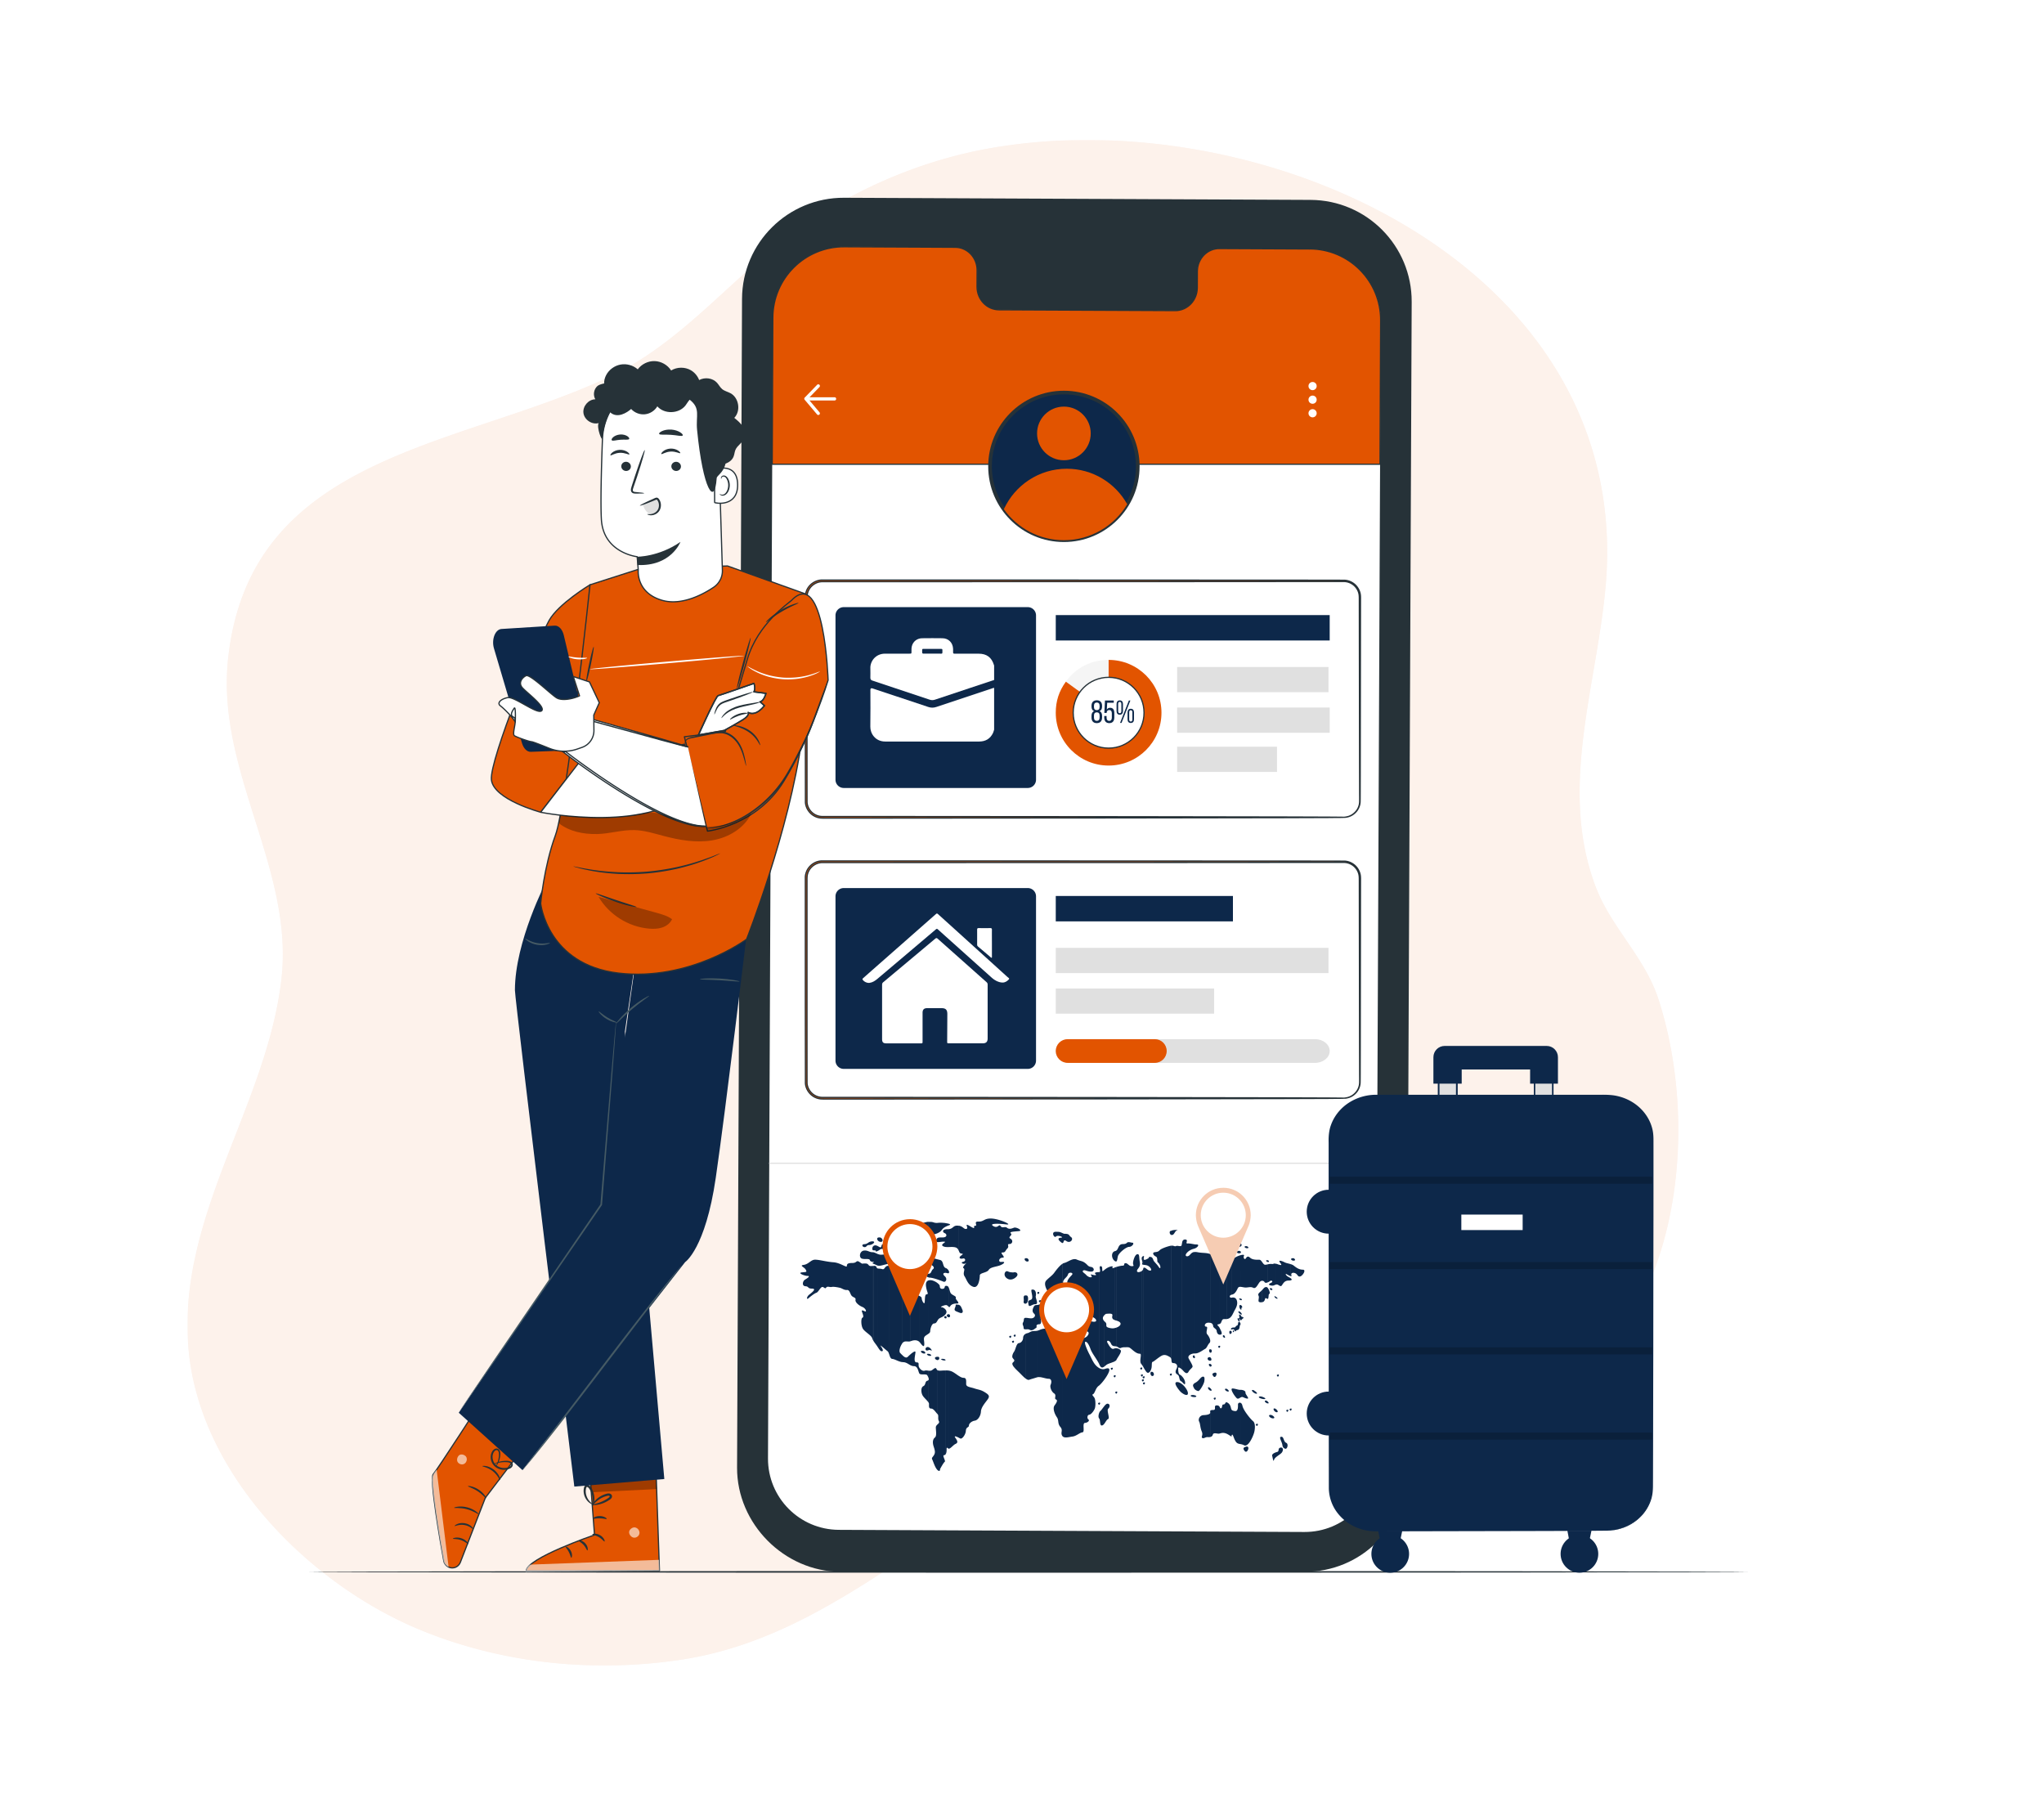 <?xml version="1.0" encoding="UTF-8"?> <svg xmlns="http://www.w3.org/2000/svg" width="1679" height="1484" fill="none" viewBox="0 0 1679 1484"><path fill="#fff" d="M0 0h1679v1484H0z"></path><g clip-path="url(#a)"><g opacity=".08"><path fill="#E25400" d="M1313.55 735.128a138.2 138.2 0 0 1-2.64-6.305c-31.04-81.171.75-165.215 8.01-247.45 23.3-264.344-283.45-399.869-507.508-359.27-60.748 11.014-120.883 38.258-169.331 76.435-46.745 36.821-85.424 84.124-140.022 110.25-123.598 59.142-296.762 63.213-314.73 232.578-9.797 92.398 54.225 171.999 43.843 262.801-12.006 104.929-87.101 196.533-76.08 306.353 10.222 101.68 99.772 191.02 190.068 228.24 67.189 27.7 142.311 35.28 213.839 24.56 73.898-11.07 133.234-49.81 194.274-90.54 65.912-43.98 127.351-71.67 206.413-78.4 55.924-4.76 112.364-3.73 168.454-8.01 73.44-5.61 154.29-25.57 200.71-87.61 55.53-74.2 61.39-192.351 33.33-278.364-10.35-31.766-35.24-55.577-48.66-85.268h.03Z"></path><path fill="#E25400" d="M1313.55 735.128a138.2 138.2 0 0 1-2.64-6.305c-31.04-81.171.75-165.215 8.01-247.45 23.3-264.344-283.45-399.869-507.508-359.27-60.748 11.014-120.883 38.258-169.331 76.435-46.745 36.821-85.424 84.124-140.022 110.25-123.598 59.142-296.762 63.213-314.73 232.578-9.797 92.398 54.225 171.999 43.843 262.801-12.006 104.929-87.101 196.533-76.08 306.353 10.222 101.68 99.772 191.02 190.068 228.24 67.189 27.7 142.311 35.28 213.839 24.56 73.898-11.07 133.234-49.81 194.274-90.54 65.912-43.98 127.351-71.67 206.413-78.4 55.924-4.76 112.364-3.73 168.454-8.01 73.44-5.61 154.29-25.57 200.71-87.61 55.53-74.2 61.39-192.351 33.33-278.364-10.35-31.766-35.24-55.577-48.66-85.268h.03Z" opacity=".7"></path></g><path fill="#263238" d="M1071.68 1291.03H690.29c-46.08-.21-85.025-39.48-84.839-85.53l4.073-960.004c.186-46.08 37.747-83.273 83.853-83.06l383.143 1.756c46.08.213 83.27 37.699 83.08 83.778l-4.07 960c-.19 46.08-37.75 83.28-83.85 83.06Z"></path><path fill="#fff" d="m1075.96 204.498-74.29-.346c-9.961-.053-18.08 8.354-18.133 18.757l-.053 13.461c-.053 10.403-8.146 18.81-18.128 18.757l-144.814-.665c-9.956-.054-17.995-8.514-17.969-18.943l.054-13.462c.053-10.402-7.986-18.889-17.969-18.942l-26.114-.133-65.007-.293c-32.29-.16-58.591 25.886-58.724 58.184l-3.966 937.047c-.133 32.24 25.901 58.53 58.191 58.66l382.402 1.76c32.29.16 58.59-25.89 58.72-58.16l3.97-937.045c.13-32.245-25.9-58.504-58.19-58.664l.02.027Z"></path><path fill="#E25400" stroke="#263238" stroke-linecap="round" stroke-linejoin="round" d="m1075.96 204.498-74.29-.346c-9.96-.053-18.08 8.354-18.133 18.757l-.053 13.461c-.053 10.403-8.146 18.81-18.128 18.757l-144.814-.665c-9.956-.054-17.995-8.514-17.969-18.943l.054-13.462c.053-10.402-7.986-18.889-17.969-18.942l-26.114-.133-65.007-.293c-32.29-.16-58.591 25.886-58.724 58.184l-.506 120.466h499.283l.51-118.231c.13-32.245-25.9-58.504-58.19-58.663l.05.053Z"></path><path fill="#fff" d="M672.161 340.874c-.372 0-.745-.16-1.011-.479l-10.169-12.052a1.311 1.311 0 0 1 .053-1.783l10.169-10.482c.506-.532 1.358-.532 1.89-.027.532.506.532 1.357.027 1.889l-9.318 9.605 9.371 11.147c.479.559.399 1.41-.16 1.862-.24.213-.559.32-.852.32Z"></path><path fill="#fff" d="M685.525 328.955h-23.107a1.319 1.319 0 0 1-1.331-1.331c0-.745.586-1.33 1.331-1.33h23.107c.745 0 1.331.585 1.331 1.33 0 .745-.586 1.331-1.331 1.331Zm396.025-11.839a3.338 3.338 0 0 1-3.35 3.352c-1.86 0-3.36-1.49-3.36-3.352 0-1.863 1.5-3.353 3.36-3.353 1.86 0 3.35 1.49 3.35 3.353Zm0 11.174a3.338 3.338 0 0 1-3.35 3.352c-1.86 0-3.36-1.49-3.36-3.352 0-1.863 1.5-3.352 3.36-3.352 1.86 0 3.35 1.489 3.35 3.352Zm-3.35 14.499a3.351 3.351 0 0 0 0-6.704 3.36 3.36 0 0 0-3.36 3.352 3.36 3.36 0 0 0 3.36 3.352Zm-4.82 403.779v-8.912c0-.692.72-1.144 1.33-.825l23.08 11.387a.937.937 0 0 1 0 1.676l-23.08 11.067c-.61.293-1.33-.159-1.33-.824v-7.583c0-.425.27-.771.67-.878l8.46-2.394-8.41-1.783a.936.936 0 0 1-.75-.904l.03-.027Z"></path><path fill="#263238" d="M1436 1291.11c0 .38-264.66.69-591.074.69-326.416 0-591.127-.31-591.127-.69 0-.37 264.604-.69 591.127-.69 326.524 0 591.074.32 591.074.69Z"></path><path fill="#0D284A" stroke="#263238" stroke-miterlimit="10" stroke-width="3" d="M873.915 443.701c33.506 0 60.668-27.146 60.668-60.632 0-33.487-27.162-60.632-60.668-60.632-33.505 0-60.667 27.145-60.667 60.632 0 33.486 27.162 60.632 60.667 60.632Z"></path><path fill="#E25400" d="M824.588 418.267c10.994 15.377 28.963 25.434 49.327 25.434 22.122 0 41.395-11.866 52.016-29.532-9.716-17.399-28.297-29.158-49.646-29.158-22.974 0-42.726 13.675-51.697 33.282v-.026Zm49.327-40.227c12.174 0 22.042-9.862 22.042-22.028 0-12.167-9.868-22.029-22.042-22.029-12.173 0-22.041 9.862-22.041 22.029 0 12.166 9.868 22.028 22.041 22.028Z"></path><path fill="#0D284A" fill-rule="evenodd" d="M1062.17 1045.44v-6.27c.24.13.46.29.64.45 2.05 1.62 4.29 3.27 7.35 3.27 3.06 0 0 4.9-2.05 5.51-2.05.61-2.05-1.44-3.86-2.45-.69-.37-1.44-.53-2.08-.48v-.03Zm0-10v-1.97h.06c1.14-.08 2.66 2 .37 2h-.43v-.03Zm0 0v-1.97c-2.37-.1-1.94 1.73 0 1.97Zm0 3.73v6.27c-1.04.11-1.78.78-1.38 1.92.27.8-.05.98-.61.85v-9.87c.72.21 1.41.48 2.02.85l-.03-.02Zm-2.02 119.5v-1.7c.53-.16.93.13.8.69-.08.48-.43 1.01-.8 1.01Zm0-107v-1.78c1.17.82 1.2 1.49 0 1.78Zm0-13.36v9.88c-.69-.16-1.76-.75-2.72-1.28v-9.31c.91.24 1.84.45 2.72.71Zm0 11.58v1.78c-.4.11-.93.16-1.62.16-.4 0-.78.03-1.1.08v-3.67c.43.32.91.64 1.52.93.48.24.88.48 1.23.72h-.03Zm0 107.08v1.7c-.13 0-.29-.08-.45-.26-.56-.69-.53-1.12.21-1.33.08-.06.16-.08.24-.11Zm-2.72 31.55v-2.44c.32.72.27 1.67 0 2.44Zm0-28.89v-1.7c.54-.16.94.13.8.69-.08.48-.42 1.01-.8 1.01Zm0-122.03v9.31l-.31-.19c-1.47-.8-1.26.29.31 1.52v3.67c-1.27.21-2.15.82-2.84 1.6v-16.98l.48.24c.74.37 1.54.61 2.36.85v-.02Zm0 120.33v1.7c-.13 0-.29-.08-.45-.26-.56-.7-.53-1.12.22-1.33.08-.06.15-.08.23-.11Zm0 28.15v2.44c-.31.96-.98 1.65-1.67 1.44-.48-.16-.85-.32-1.15-.56v-6.89c.4 1.04.83 2.13 1.84 2.56.48.21.83.55 1.01 1.01h-.03Zm-2.84-149.55v16.98c-.59.66-1.07 1.43-1.57 2.18-.11.18-.24.32-.35.42v-20.35c.59.19 1.25.45 1.92.75v.02Zm0 145.98v6.89c-.72-.53-1.02-1.35-1.28-2.98-.11-.58-.35-1.27-.64-1.97v-4.31c1.09.03 1.46 1.17 1.92 2.37Zm-1.92 10.91c1.49-1.65 1.57-4.12 0-4.39v4.39Zm0-157.66v20.35c-.88.77-1.81-.34-2.98-.82v-16.79c3.51 1.09 3.27.64 1.7-1.54-1.09-1.49-.18-1.62 1.28-1.2Zm0 144.36v4.31c-.8-2-1.86-4.07-.45-4.26.16-.03.32-.05.45-.05Zm0 8.88v4.39l-.05.06c-.7.77-1.84 1.49-2.93 2.26v-3.41c1.17-.9-.29-2.98 2.66-3.35.11 0 .21 0 .32.03v.02Zm-2.98-58.29v-1.7c.53-.16.93.13.82.69-.1.48-.42 1.01-.82 1.01Zm0-92.24v16.79c-.29-.13-.61-.21-.93-.21-.22 0-.43 0-.62.05V1038c.35.08.75.18 1.2.34l.35.11v.02Zm0 90.54v1.7c-.13 0-.29-.08-.45-.26-.56-.69-.54-1.12.21-1.33.08-.06.16-.08.24-.11Zm0 63.32v3.4c-.53.38-1.07.78-1.55 1.18v-4.05c.27-.08.54-.16.8-.21.32-.08.56-.19.75-.32Zm-1.55-32.49v-2.42c1.26.91 2.08 2.56.67 2.56-.24 0-.45-.06-.67-.11v-.03Zm0-93.4v-1.28c.94.64 1.84 1.62.91 1.57-.29 0-.61-.13-.91-.32v.03Zm0-28.39v17.11c-1.33.21-1.73 1.11-3.88.77h-.16v-2.26c1.68-.78.96-1.81 0-1.76v-13.73c.18 0 .37 0 .56.03 1.97.18 1.12-.75 3.48-.13v-.03Zm0 27.11v1.28c-.95-.59-1.73-1.76-1.01-1.76.27.05.64.24 1.01.48Zm0 92.26v2.42c-1.59-.55-2.79-2.87-1.35-3 .45.03.93.26 1.35.58Zm0 35.47v4.04c-.79.69-1.43 1.44-1.65 2.26-.53 2.32-1.09-2.18-1.49-3.38-.34-1.09 1.09-2.26 3.14-2.9v-.02Zm-4.04-28.26v-2.42c1.75.38 3.96 2.66 1.73 2.8-.59.02-1.2-.14-1.73-.38Zm0-105.03v-1.52c1.06.21 1.57 1.57.42 1.57-.13 0-.29 0-.42-.05Zm0-21.42v13.73c-.29 0-.59.13-.88.35-.51.42-1.28.85-2.05 1.11v-14.84c.88-.19 1.84-.37 2.9-.37l.03.02Zm0 15.49v2.23c-2.29-.43-2.24-1.22-.06-2.21h.06v-.02Zm0 4.41v1.52c-1.01-.29-1.68-1.49-.27-1.54h.27v.02Zm0 104.13v2.42c-1.63-.77-2.5-2.47-.45-2.47.13 0 .29 0 .45.05Zm-2.9-9.5v-1.62c.82.69 1.43 1.65.29 1.65h-.29v-.03Zm0-85.82c1.25.08.48-4.02 1.51-4.15.94-.14-.24-3.73-1.51-5.08v9.25-.02Zm0-30.38v-1.36c1.19.13 1.65 1.44.5 1.44-.16 0-.34-.03-.5-.08Zm0-1.36v1.36c-1.04-.3-1.84-1.39-.32-1.39h.32v.03Zm0 3.4v14.85c-1.04.37-2.08.4-2.45-.29-.32-.67-1.12-1.15-2.03-1.07v-15.45c.8 1.09 1.57 2.26 2.45 2.26.67 0 1.33-.14 2.03-.3Zm0 19.08v9.26c-.14 0-.3-.08-.48-.19-1.92-1.22-1.23.32-2.21 1.84-.35.56-1.04.9-1.76 1.09v-10c1.28-1.44 2-2.59 3.54-2.45.29-.03.64.16.93.5l-.02-.05Zm0 93.44v1.62c-1.68-.24-3.3-2.29-1.31-2.29.35 0 .85.27 1.31.64v.03Zm-4.48-2.11v-1.7c1.81.53 3.65 1.7 2.11 1.89-.59.08-1.36 0-2.11-.19Zm0-112.43v15.46c-.79.05-1.67.53-2.44 1.68-.64.95-1.23 1.96-1.84 2.76v-21.71h2.02c.85 0 1.57.88 2.24 1.81h.02Zm0 23.04v10.01c-1.3.31-2.79.02-2.9-.86-.16-1.38.54-3.06.08-4.2-.45-1.14-.85-1.6 1.47-3.59.53-.45.98-.93 1.35-1.36Zm0 87.69v1.7c-1.97-.42-3.78-1.46-1.86-1.94.48-.08 1.17.03 1.86.24Zm-4.28 23.92v-1.7c.53-.16.93.13.8.69-.08.48-.43 1.01-.8 1.01Zm0-26.5v-.64c.18.29.24.53 0 .64Zm0-109.96v21.71c-.61.83-1.23 1.41-1.94 1.52v-23.39c.66.11 1.33.14 1.94.16Zm0 109.32v.64s-.24.08-.43.08c-.48 0-1.01-.19-1.54-.45v-1.94c.77.47 1.62 1.17 1.94 1.7l.03-.03Zm0 25.44v1.7c-.13 0-.29-.08-.45-.27-.56-.69-.54-1.11.21-1.33.08-.05.16-.08.24-.1Zm-1.94 5.8v-5.91c.45 1.65.37 3.86 0 5.91Zm0-140.72v23.39c-.35.05-.72 0-1.12-.21-1.84-.93-3.36-.35-5.46-.22v-24.71c.67-.75 1.52-1.07 3.01.29.96.85 2.23 1.28 3.57 1.46Zm0 107.78v1.94c-1.66-.88-3.01-2.74-1.39-2.55.29 0 .83.24 1.39.58v.03Zm0 27.03v5.91c-.16.9-.4 1.8-.7 2.6-.96 2.8-3.38 7.96-5.88 9.18v-26.02c1.92 2.72 4.18 5.3 5.35 6.25.59.48.99 1.2 1.23 2.08Zm-6.58 22.93v-4.15c1.04-.1 1.73.59 1.49 1.81-.19.96-.77 2.02-1.49 2.34Zm0-43.66v-2.74c.96 1.57 2.18 3.14.45 2.85-.16 0-.32-.05-.45-.08v-.03Zm0-123.41v-1.65c1.17.08 2.56 1.7.51 1.7-.19 0-.35 0-.51-.03v-.02Zm-4.9 54.96c.53.53.53 1.25 1.07 1.38.72.16 2.05.7 1.01 1.31-1.04.61-1.49 1.94-1.95 1.57l-.15-.14v-4.09l.02-.03Zm4.9-56.61v1.65c-1.73-.27-2.37-1.84-.08-1.65h.08Zm0 9.25v24.72h-.67c-1.38 0-2.95-.51-4.23-.56V1031c1.76-.48 3.28-.56 2.82.48-.82 1.83.62 3.46 1.44 2.23.21-.32.43-.64.67-.9l-.03.02Zm0 113.1v2.74c-2.24-.48-2.88-1.49-4.1-1.14-.27.08-.53.21-.8.37v-6.31c1.55-.08 4.23.72 4.05 2.24-.06.53.34 1.33.85 2.1Zm0 15.14v26.02c-.67.32-1.33.37-2 .02-1.11-.58-2.05-.79-2.9-.95v-33.92c.67.29 1.28 1.06 1.55 2.44.32 1.63 1.7 4.05 3.35 6.36v.03Zm0 27.11v4.15c-.48.21-1.01.11-1.54-.56-1.36-1.68-1.26-2.74.53-3.25.37-.18.72-.29 1.04-.34h-.03Zm-4.9-100.41v-.37.37Zm0-8.24v-1.68c.69.64 1.23 1.49.93 1.86-.13.19-.5.05-.93-.21v.03Zm0-4.02v-3.54c1.33.19 1.76 2.29 1.01 2.15-.77-.13.3 2.4-.98 1.41h-.03v-.02Zm0-7.64v-1.25c1.25.16 1.52 1.39.37 1.33-.13 0-.26-.02-.37-.08Zm0-38.71v-1.27c.43.37.48.93 0 1.27Zm0-5.34v-2.4c.53.19.85.53.85 1.14 0 .59-.34.99-.85 1.26Zm-.72 55.92c.32.1.54.26.72.45v4.1c-.53-.48-1.52-1.49-1.04-.43.54 1.17.46 1.49-.1 1.44-.56-.05-1.23-1.28-1.33-2.1-.11-.83 1.09.16 1.43-.64.35-.8-.69-3.27.35-2.8l-.03-.02Zm.72-58.32v2.4c-.98.53-2.63.61-3.7.74-.72.08-1.65-.51-2.1-1.2v-1.41c.29-.29.88-.48 1.81-.5 1.52-.14 3.06-.32 3.99 0v-.03Zm0 6.44v1.28c-.24.16-.58.29-1.09.29-2.29.11-2.61-1.81-.51-2 .72-.08 1.26.14 1.6.43Zm0 3.11v25.99c-1.01-.02-1.83.22-2.29 1.18-.82 1.78-1.89 3.83-3.51 4.78v-29.55c.64-.14 1.28-.4 2.08-.88.87-.53 2.36-1.12 3.7-1.49l.02-.03Zm0 35.63v1.25c-1.04-.32-1.76-1.57-.24-1.25h.24Zm0 5.32v3.53c-1.22-1.01-1.22-3.91-.18-3.56h.18v.03Zm0 5.9c-.48-.42-1.01-.74-1.38-.72-1.17.11.29 1.73 1.38 2.4v-1.68Zm0 9.55v.38s-.05.21-.13.26c-.45.56-.59 1.44-.69 2.32-.11.87-.64 1.89-1.39 2.05-.72.16-1.38.26-1.57.79-.18.54-.74.48-1.06-.21-.22-.45-.48-.93-.96-1.12v-1.46c.72 0 1.33.08 1.76-.66.69-1.2 1.51-.67 1.81-1.76.32-1.09.26-2.53 1.14-2.29.45.11.99.99 1.09 1.68v.02Zm0 54.17v6.31c-1.12.66-2.37 1.73-3.54.16-.66-.7-1.52-1.84-2.26-3.01v-4.47c1.76.21 4.34 1.17 5.56 1.04h.22l.02-.03Zm0 10.7v33.92c-1.54-.3-2.74-.38-3.88-2.03-.86-1.22-1.44-2.82-1.92-4.01v-21.29c.42.08.96.16 1.65.22 2.18-.14 2.05-3.54 2.05-5.43 0-1.14 1.09-1.81 2.1-1.36v-.02Zm-5.8-58.08c.56-.64.69-.8.29-1.33a.477.477 0 0 0-.29 0v1.35-.02Zm0-15.99v-12.4c1.38.11 2.45.93 2.9 2.95.61 2.64-.61 5.3-1.84 7.35-.34.58-.69 1.33-1.06 2.1Zm0-56.27v1.41c-.32-.51-.4-1.04 0-1.41Zm0 11.44v29.56c-.43.24-.88.42-1.39.5-.13 0-.26.06-.39.08v-30.01c.69 0 1.25-.02 1.75-.13h.03Zm0 32.4v12.4c-.51 1.04-1.04 2.16-1.76 3.09v-15.33s.27 0 .4-.05c.48-.11.96-.13 1.39-.11h-.03Zm0 24.64v1.46c-.27-.1-.64-.1-1.09.08-.3.11-.51.14-.67.11v-1.04c.13-.13.32-.26.53-.37.43-.21.86-.24 1.26-.24h-.03Zm0 2.37v1.35h-.03c-.53.64-.77-1.25.03-1.35Zm0 47.75v4.47c-1.33-2.13-2.24-4.39-.93-4.49.26-.03.58 0 .93.02Zm0 18.28v21.28c-.53-1.3-.91-2.12-1.33-1.41-.51.86.02 1.47-.43 1.25v-22.42c.29.74.72 1.09 1.76 1.3Zm-1.76-63.64v-1.7c.37.37.53 1.04 0 1.7Zm0-61.64v30.01c-1.86.56-1.6 2.45 0 2.39v15.33c-.56.72-1.22 1.35-2.05 1.73-.56.26-1.09.4-1.57.45v-49.67c.48-.16 1.01-.29 1.57-.29h2.05v.05Zm0 58.53v-1.04c-.45.45-.45.96 0 1.04Zm0 1.41v1.7s-.18.22-.32.32c-1.44 1.28-1.83-2.58-.61-2.34.29-.11.67.03.93.29v.03Zm0 64.04v22.42c-.29-.13-.93-.58-2.42-1.51-.43-.27-.83-.48-1.23-.67v-25.86l.14.06c1.62.82 2.58 2.02 3.11 4.2.14.56.24.98.38 1.33l.02.03Zm-3.65-14.72v-1.88c1.07.55 2.37 2.1.94 2.1-.32 0-.64-.08-.94-.19v-.03Zm0-108.99v49.67c-.93.1-1.75 0-2.42.02v-48.55c.64-.21 1.41-.8 2.42-1.14Zm0 107.08v1.89c-1.38-.56-2.39-2.1-.63-2.1.18 0 .4.08.63.21Zm0 11.01v25.86c-.9-.42-1.7-.64-2.42-.72v-23.46c1.36-.27 1.04-2.24 2.42-1.65v-.03Zm-2.42-53.23v-1.86s.06.02.08.05c.56.21 1.55 2.74-.08 1.83v-.02Zm0-63.72v48.55c-.61.06-1.12.24-1.51.93-.94 1.71-.67 2.69-2.4 3.17v-55.84c.98.34 1.76.93 2.18 1.97.51 1.25 1.04 1.43 1.71 1.22h.02Zm0 63.72v-1.86c-.82-.35-1.54.98 0 1.86Zm0 54.91V1177c-1.78-.21-3.03.38-3.91.56v-22.48c.77.8.64 1.97 1.54 1.63 1.36-.54.27-3.12 2.05-3.12.11 0 .22 0 .32-.02v-.03Zm-3.91-46.43v-1.7c.53-.16.93.13.8.69-.08.48-.43 1.01-.8 1.01Zm0-10.9v-6.1c.13.19.24.38.35.62 1.01 2.04 2.84 5.08.82 5.5-.43.08-.82.08-1.17 0v-.02Zm0-64.87c.48.06.96.11 1.49.19 2.26.29.91-2.21-.85-2.05-.21 0-.4 0-.64-.05v1.91Zm0-1.91v1.91c-.59-.08-1.15-.16-1.651-.29v-2.39c.581.32 1.141.61 1.651.74v.03Zm0 2.29c-.51-.19-1.07-.3-1.651-.4v63.45c.341.72.881 1.28 1.651 1.46v-6.09c-1.04-1.57-2.476-2.07-.45-2.45.16-.02.32-.08.45-.1v-55.87Zm0 73.69v1.7c-.13 0-.29-.08-.45-.26-.56-.69-.54-1.12.21-1.33.08-.05.16-.08.24-.11Zm0 49.65v22.48h-.08c-.4.1-.96 0-1.571-.08v-23.1c.821.06 1.331.35 1.651.7Zm-1.651-126.4v2.39c-.772-.18-1.491-.45-2.21-.93v-2.66c.692.27 1.464.77 2.21 1.2Zm0 2.63c-.692-.13-1.438-.21-2.21-.32v59.92c.746.58 1.651 1.17 1.784 2.26.053.56.213 1.11.426 1.59v-63.45Zm0 123.07v23.1c-.746-.11-1.544-.24-2.21-.16v-19.45c1.118-.88-.718-3.51 1.89-3.51h.32v.02Zm-2.21-4.73v-1.57c.639-.32 1.118 0 .985.64-.106.56-.532 1.19-.985.96v-.03Zm0-18.62v-3.49c1.092-.35 1.89.27 1.651 1.44-.187.95-.852 2.07-1.651 2.05Zm0-103.58v2.66s-.213-.13-.319-.21c-1.704-1.22-2.369-2.55-1.278-2.53.453-.24 1.012-.13 1.624.08h-.027Zm0 3.49v59.91c-.532-.42-.985-.82-1.065-1.41-.159-1.14-.452-2.42-2.236-2.87v-56.48l.187.08c1.011.4 2.076.61 3.114.77Zm0 96.57v3.49c-.293 0-.612-.16-.905-.56-1.144-1.41-1.065-2.29.453-2.74.159-.08.319-.16.479-.21l-.027.02Zm0 20.54v1.57s-.159-.1-.266-.21c-.559-.69-.532-1.12.213-1.33h.053v-.03Zm0 9.82v19.45c-.665.08-1.171.34-1.357 1.06-.293 1.12-1.039 1.65-1.944 1.92v-21.71c.32-.27.959-.43 2.21-.43.532 0 .878-.1 1.091-.29Zm-3.327-15.62v-1.89c.852.86 1.49 1.95.452 1.95-.159 0-.319 0-.452-.06Zm0-19.74v-2.13c.825.38 1.437 1.28.559 1.97-.187.14-.373.19-.559.16Zm0-4.84v-2.63c.931.69 1.224 2.42 0 2.63Zm0-6.54v-2.82c1.677.07 1.224 3 0 2.82Zm0-80.99v56.48c-.453-.1-.985-.18-1.624-.18-3.248 0-3.86 3.27-1.837 3.27 2.023 0-.825 4.47.825 6.3 1.624 1.84 3.461 5.51 1.837 7.13-1.624 1.63-2.05 4.07-3.673 4.9-1.624.82-5.112 3.67-7.96 3.67-.373 0-.772.03-1.171.08v-83.3c.798-.16 1.81-.16 3.194.11 4.206.8 6.842.21 10.409 1.54Zm0 78.17h-.08c-1.571-.27-1.145 2.63.08 2.82v-2.82Zm0 6.73v2.63c-.16 0-.32.03-.506 0-2.21-.27-2.556-2.82-.266-2.93.293 0 .559.11.772.27v.03Zm0 5.37v2.13c-1.012-.11-1.97-2.21-.692-2.29.239 0 .479.05.692.16Zm0 19.98v1.89c-1.518-.43-2.769-2.77-1.491-2.85.346 0 .958.43 1.491.96Zm0 18.2v21.71c-.746.21-1.597.18-2.396.13-1.757-.13-3.115 1.49-4.339.67-1.225-.83.958-2.19-.399-5.3-1.358-3.11-1.225-6.52-2.157-8.14-.958-1.62.266-5.16 3.674-5.29 3.407-.14 5.43-.83 5.43-2.03 0-.71-.239-1.35.213-1.75h-.026Zm-13.603-11.04v-1.6c2.129.24 3.061 1.6.266 1.6h-.266Zm0-7.59v-3.35a6.11 6.11 0 0 1 1.304-.9c3.195-1.68 4.259-4.95 6.283-4.95 1.251-.08 1.331 1.76.958 3.96-.346 2.21-3.727 7.96-4.872 7.88-1.144-.08-2.928-1.07-3.54-2.29-.053-.11-.107-.21-.16-.32l.027-.03Zm0-24.42v-2.23c.985.16 1.278 2.63.16 2.28a.329.329 0 0 1-.16-.05Zm0-89.82v-3.72c.772.13 1.57.21 2.369.21 2.635 0 .399 2.85-2.236 3.46h-.133v.05Zm0-3.72v3.72c-2.609.64-5.191 2.24-6.389 4.23-1.225 2.05 1.225 2.66 2.848 1.02 1.118-1.12 1.837-2.21 3.541-2.56v83.3c-2.662.37-5.564 1.92-4.153 4.39 1.624 2.85 2.848 4.9 3.061 6.12.213 1.22-2.049 2.23-3.274 4.47-1.224 2.23-2.848 1.01-4.472-.83-.373-.42-.772-.82-1.198-1.19v-102.22c.559-1.7.133-4.07 2.609-4.33 3.673 0-.213 3.45 2.236 3.27 1.704-.14 3.381.32 5.164.58l.027.03Zm0 91.31h-.107c-1.171.16-.931 1.78.107 2.23v-2.23Zm0 23.28v3.35c-.533-.96-1.251-2.13 0-3.35Zm0 9.33v1.6c-2.849-.11-3.86-1.76-.666-1.65.24 0 .453 0 .666.03v.02Zm-10.009-1.94v-7.29c2.662 2.02 5.031 5.54 5.111 7.66.08 2.53-2.902 1.39-5.111-.37Zm0-9.07c1.437 1.17 2.821 3.49 2.821.98 0-2.04-1.464-4.28-2.821-5.64v4.66Zm0-112.4v102.21c-1.411-1.28-2.875-2.1-2.875-.82 0 1.62 0 4.68 1.437 5.29.399.19.932.56 1.464 1.09v4.66a2.986 2.986 0 0 0-.639-.43c-1.623-.82-1.011-4.28-2.635-5.29-1.624-1.01-2.449-2.05-1.012-4.9 1.438-2.85-.212-4.68-2.635-4.68-2.076 0-1.065-2.64-1.97-4.18v-92.21c2.502-.37 2.982.9 4.233.27 1.357-.72 3.886.98 4.605-.72.027-.08.08-.19.107-.27l-.08-.02Zm0 114.21v7.29c-.559-.45-1.065-.93-1.464-1.38-1.997-2.35-5.537-7.16-2.476-7.4 1.198-.11 2.609.5 3.94 1.52v-.03Zm-8.918-6.76c.373 0 .719-.53.798-1.01.107-.56-.266-.88-.798-.69v1.7Zm0-115.78v-3.17h.239c1.385-1.01 6.815-.8 4.899-.4-1.89.4-2.21 3.81-4.313 3.81-.319 0-.586-.08-.825-.22v-.02Zm0 0v-3.17c-1.304.11-1.251 2.42 0 3.17Zm0 9.07v92.21c-.16-.26-.373-.53-.692-.72-2.05-1.22-4.286-2.66-7.134-1.01-2.849 1.63-6.123 4.68-7.135 4.9-.159.02-.266.13-.372.29v-85.83c.505.56.798 1.39 1.011 2 .426 1.2 3.035 3.51 4.02 5.08.985 1.57 1.704 2.05 1.704.61 0-1.43-1.278-3.32-2.13-3.94-.852-.61.266-3.96-1.677-4.78-1.917-.83-3.221-3.22-.772-3.52 2.449-.29 2.928-.53 4.099-1.7 1.172-1.17 4.952-2.61 8.199-3.43.293-.08.586-.13.826-.16h.053Zm0 105.04v1.7c-.133 0-.293-.08-.453-.27-.559-.69-.532-1.12.213-1.33.08-.05.16-.08.24-.1Zm-15.333 1.99v-3.46c1.277.19 2.183 2.8.479 3.41-.16.05-.32.08-.479.05Zm0-97.19v85.83c-.506.88-.133 3.49-.666 5.21-.612 2.05-1.624 3.68-3.061 3.46-.932-.13-2.103-2.23-3.328-4.31v-81.94s.267-.13.48-.13c1.437 0 2.848 2.45 4.898 2.45 2.049 0 .213-3.06-2.05-4.07-1.092-.51-2.396-.56-3.328-.67v-7.29c1.225-.13-1.57 4.52 2.103 2.87 4.073-1.83.826-1.62 2.849-2.04.958-.19 1.624.13 2.076.63h.027Zm0 93.71h-.32c-1.783-.27-1.198 3.29.32 3.45v-3.45Zm-7.028 10.32v-1.52h.027c.638-.34 1.171-.05 1.038.59-.107.58-.586 1.25-1.065.9v.03Zm0-2.96v-1.06c.133.13.213.35.16.61-.027.16-.08.3-.16.45Zm0-1.94v-1.7c.532-.16.932.13.825.69-.106.48-.426 1.01-.825 1.01Zm0-100.59v7.29a5.25 5.25 0 0 1-.719-.13v-6.81s.107-.08.187-.11c.239-.13.425-.21.559-.21l-.027-.03Zm0 9.71v81.94c-.24-.4-.479-.82-.719-1.19v-78.94c.453-.77.346-1.52.719-1.81Zm0 89.18v1.7c-.133 0-.293-.08-.453-.26a2.26 2.26 0 0 1-.266-.4v-.67s.266-.21.506-.26c.08-.06.16-.08.24-.11h-.027Zm0 2.58v1.06c-.16.35-.426.62-.719.56v-1.67c.293-.11.559-.08.719.05Zm0 2.53v1.51s-.133-.1-.186-.18c-.559-.69-.533-1.12.186-1.33Zm-.719-5.7v-.85s.133.32.08.56c0 .11-.053.19-.08.29Zm0-97.98v6.81c-.506-.16-.745-.43-.426-1.01.4-.8-.026-1.89-.293-2.95v-2.03c.134-.31.373-.58.719-.82Zm0 11.17v78.94c-.239-.4-.479-.77-.719-1.12v-76.99c.347-.27.559-.53.719-.8v-.03Zm0 85.96v.85c-.133.38-.426.72-.719.72v-1.7c.32-.11.586-.03.719.16v-.03Zm0 2.48v-.67c-.133.19-.133.4 0 .67Zm0 1.49v1.67s-.239-.1-.372-.26c-.16-.22-.293-.4-.347-.56v-.4c.08-.16.267-.29.559-.37.054-.03.107-.06.16-.08Zm-.719-8.38v-1.39c.24.11.347.35.293.7-.053.23-.159.47-.293.66v.03Zm0-91.87v2.02c-.159-.72-.266-1.41 0-2.02Zm0 11.15a4.59 4.59 0 0 1-.931.53c-2.849 1.22-3.86-.21-2.449-2.05 1.437-1.83 2.236-3.06 1.624-6.3-.613-3.28 0-6.31-2.05-5.91-2.05.4-3.461 5.51-3.461 7.34 0 1.84 1.438 2.45-1.011 2.45s-3.248-2.45-5.111-2.45c-1.864 0-.4 2.05-2.237 2.05-1.357 0-3.38.45-5.43 1.09v44.01c5.697 1.49 3.727 4.6 0 5.82v15.41c.506.1 1.038.29 1.571.69 2.236 1.62 1.623 0 5.297 0 3.674 0 3.461-.4 6.309 2.05 2.848 2.45 4.472 3.27 6.309 3.27 1.837 0-.825 6.12 1.011 8.35.187.22.347.46.533.72v-76.99l.026-.08Zm0 79.33v1.39c-.239.34-.612.5-.984.05-.559-.69-.506-1.12.212-1.33.293-.16.56-.19.746-.11h.026Zm0 5.67v1.7c-.133 0-.292-.08-.452-.26-.559-.69-.532-1.12.213-1.33.08-.06.16-.08.239-.11Zm0 4.95v-.4c-.053.11-.053.24 0 .4Zm-21.029 10.83V1143c.532-.16.931.14.798.7-.08.47-.426 1.01-.798 1.01Zm0-27.49v-9.76c1.41.05 2.768.64 3.593 1.6 1.225 1.43-2.848 6.3-3.46 7.95-.027.08-.08.16-.133.24v-.03Zm0-81.09v-8.91c2.049-1.38 1.437-5.37 5.51-5.37 4.605 0 1.837-2.53 7.134-1.15 3.008-.24.453 3.46-2.076 3.46s-8.519 5.06-9.211 7.61c-.479 1.78-.506 4.02-1.357 4.39v-.03Zm0-8.91v8.91c-.32.14-.719 0-1.331-.42v-7.98s.239-.08.372-.11c.373-.08.666-.21.932-.4h.027Zm0 13.46v44.01c-.506-.14-.932-.27-1.305-.43v-43.15c.426-.16.879-.32 1.331-.45l-.026.02Zm0 49.83v15.41c-.453-.11-.879-.14-1.331-.19v-14.9c.452-.08.905-.18 1.331-.32Zm0 16.95v9.76c-.24.35-.719.67-1.331.99v-10.64c.426-.11.878-.14 1.331-.14v.03Zm0 35.54v1.71c-.134 0-.293-.08-.453-.27-.559-.69-.532-1.12.213-1.33.08-.05.16-.08.24-.11Zm-1.331-11.7v-1.7c.532-.16.931.13.825.69-.107.48-.426 1.01-.825 1.01Zm0-103.57v7.98s-.213-.16-.32-.27c-2.422-2.21-2.529-6.73.32-7.71Zm0 13.4v43.16c-3.887-1.6-.693-4.13-2.37-4.98v-39.16c1.97-.19-.905 2.26 1.571 1.3.266-.1.532-.18.799-.29v-.03Zm0 49.73v14.9c-.879-.11-1.678-.24-2.37-1.07v-13.64c.799.05 1.598 0 2.37-.16v-.03Zm0 16.73v10.65c-.666.34-1.518.66-2.37.95v-11.54c.506.29 1.039.4 1.571.18.266-.1.532-.18.799-.24Zm0 22.03v1.7c-.134 0-.293-.08-.453-.26-.559-.69-.506-1.12.213-1.33.08-.05.16-.08.24-.11Zm-2.37-4.47v-1.7c.533-.16.932.13.799.69-.106.48-.426 1.01-.799 1.01Zm0-85v39.16c-.665-.34-2.049-.42-4.871-.1-.586.45-1.092.87-1.464 1.33v-37.22c1.517-1.28 3.381-2.58 5.856-3.12.187-.02.32-.05.453-.08l.026.03Zm0 50.9v13.64c-.239-.29-.452-.64-.665-1.11-1.438-3.28-4.073-2.66-2.848-.62.905 1.49 2.129 3.86 3.513 4.71v11.55c-1.597.56-3.274 1.09-4.126 1.68-.692.45-1.437 1.19-2.183 1.73v-37.65c.213.27.48.53.772.77 2.742 2.42-1.384 4.12 4.473 5.16.346.06.718.11 1.064.14Zm0 32.4v1.7c-.133 0-.292-.08-.452-.26-.559-.7-.533-1.12.213-1.33.08-.06.159-.08.239-.11Zm-6.335 46.24v-14.5c.931-1.17 1.916-2.16 2.662-2.21 2.369-.13 2.369 2.77.798 4.07-1.57 1.31 1.571 7.88-.133 8.54-1.198.45-2.129 2.69-3.327 4.1Zm0-36.16c1.57-2.07 3.034-4.39 3.833-6.3 1.624-3.86-.825-3.67-3.061-2.85-.24.08-.506.16-.772.21v8.97-.03Zm0-90.19v37.22c-1.225 1.41-1.358 2.85 0 4.42v37.65c-1.278.87-2.556 1.14-3.727-1.55-.107-.24-.213-.5-.346-.74v-75.43c2.129-.08-.852-4.89 1.358-4.89 2.209 0 .399 5.29 2.049 3.86.213-.19.426-.38.666-.56v.02Zm0 81.23c-1.278.21-2.662-.11-4.046-.88v14.37c1.171-1.02 2.661-2.66 4.046-4.53v-8.96Zm0 30.62v14.5c-.506.61-1.038 1.06-1.677 1.17-2.103.4-1.172-4.47-2.369-5.77v-4.45c.292-.77.665-1.43 1.064-1.73.666-.5 1.81-2.23 2.982-3.69v-.03Zm-4.046-1.38v-1.71c.532-.16.931.14.798.69-.08.48-.426 1.02-.798 1.02Zm0-108.9v75.43c-1.97-4.07-5.644-8.44-7.002-12.08-1.437-3.89-2.848-6.31-4.285-6.12-1.438.21 1.836 7.53 3.274 10.19 1.437 2.66 3.061 6.92 5.51 9.36.825.83 1.651 1.49 2.503 1.97v14.37c-.16.13-.32.27-.48.37-2.449 1.84-3.061 6.12-4.472 6.73-1.437.61.399 1.63 1.225 3.27.825 1.63 1.011 6.92 0 8.97-1.012 2.05-2.849 4.47-4.472 4.68-1.624.22-1.837 3.06-.613 3.86 1.225.83-.399 2.66-2.848 2.85-2.449.21.213 7.53-2.05 7.74-2.236.21-4.898 3.06-8.146 3.46-2.981.37-6.468 1.59-8.145-.21v-80.54c1.41.61 2.741.85 3.247-.32.826-1.83 3.461-1.22 5.697-.82s6.123 1.22 8.146 1.01c2.049-.21 4.073-2.05 4.286-3.86.213-1.83-2.662-2.23-6.123-2.23-3.461 0-4.898-.61-4.286-2.66.612-2.05 1.624-3.86 3.461-4.69 1.836-.82 3.46-1.22 5.297-1.22 1.837 0 4.286 1.44 6.522 1.22 2.236-.21 1.438-2.23-.825-3.45-2.236-1.23-2.662-3.06-1.624-4.07 1.012-1.02.399-2.05-1.437-1.02-1.837 1.02-4.473 3.68-5.085 2.05-.612-1.62-5.084-.21-5.084 2.24s.612 2.84-.213 4.47c-.826 1.62-2.662 2.84-4.286 2.63-1.624-.21.213 2.85-1.438 3.67-1.623.83-2.449-1.22-3.46-3.27-1.012-2.02-1.837-3.25-2.849-4.47v-20.03c1.358.45 2.503 1.06 3.647.05 1.624-1.44-1.224-3.86 1.225-3.86s4.472.22 2.662-1.62c-1.837-1.84.612-.82 2.662-1.84 2.05-1.01 1.837-2.66-.612-2.23-2.449.4-4.473 1.84-5.511-.61-1.011-2.45 2.05-5.3 3.674-7.13 1.624-1.84-2.662-2.66-3.248-.4-.612 2.23-3.061 3.27-3.886 5.51-.826 2.23 2.236 4.28.612 5.9-.479.48-.852.96-1.225 1.44V1038c.479-.3.959-.51 1.411-.62 2.849-.61 6.921-4.28 10.196-2.84 3.247 1.43 4.472 1.01 6.921 2.84 2.449 1.84 2.236 2.85 4.898 3.25 2.662.4 3.248 3.86 0 3.86s-5.297-1.84-6.522-.83c-1.224 1.01 1.225 2.05 2.449 3.46 1.225 1.44 3.461 2.45 4.472 1.84 1.012-.62-2.049-2.66.213-2.05 2.236.61 4.473.82 3.062-.4-1.438-1.22.612-1.62 2.848-1.62h.053l.054.02Zm0 107.19s-.16.06-.24.11c-.745.21-.772.64-.213 1.33.16.19.293.27.453.27v-1.71Zm0 8.54c-.56 1.52-.772 3.54 0 4.42v-4.42ZM872.851 1087c.159-.77.239-1.57 0-2.05v2.05Zm0-66v-8.09c.346.13.745.29 1.224.48 4.845 0 3.461 1.14 5.75 2.76 2.316 1.63-.692 5.54-3.913 3.22-2.662-1.89-1.863 1.55-3.061 1.63Zm0-8.09v8.09c-.24 0-.586-.11-1.065-.48-2.769-2.08-3.221-3.68-.24-3.91 3.008-.24-2.768-2.53-4.153-.94-1.384 1.63-4.365-3.91-.239-3.91 3.62 0 3.381.16 5.67 1.12l.027.03Zm0 25.09v21.6c-.852 1.12-1.438 2.05-2.449 2.05-1.438 0-2.662 3.06-3.248 1.01-.612-2.05-1.837-4.29-3.274-3.27-1.438 1.01-1.225 4.47-3.062 1.62-1.837-2.85-3.46-6.92-1.437-9.18 2.05-2.23 4.898-4.07 6.522-6.31 1.384-1.88 4.339-5.93 6.948-7.52Zm0 26.41c-.559-.18-1.172-.34-1.837-.34-2.236 0-2.849 1.01-5.511 1.01s-1.623-1.84-3.247-1.84c-1.624 0-1.225 3.06-2.662 4.47-1.251 1.25-3.274 2.8-5.377 3.59v16.34c.984-.32 1.251-2.18.692-4.23-.613-2.24 3.274-1.44 6.522-1.44 3.247 0 3.673 2.24 5.909 3.06 2.236.83 2.449 2.85 2.449 5.7 0 2.84 2.236-1.01 2.662-2.24.133-.4.293-.93.426-1.52v-2.04c-.133-.32-.399-.51-.825-.51-1.624 0-2.05-.61-3.461-2.05-1.437-1.43-.213-2.23 1.225-1.01 1.437 1.23 2.05 1.84 3.061 3.06v-20.03l-.026.02Zm0 34.8v80.54c-.16-.16-.293-.38-.426-.59-1.438-2.66 1.011-4.28-1.438-7.13-2.449-2.85-1.011-5.29-2.848-7.95-1.837-2.67-3.674-7.35-1.837-9.77 1.837-2.45 2.662-4.28 1.012-4.89-1.624-.62.825-3.46-1.438-4.9-2.236-1.44-3.673-5.29-2.848-7.13.825-1.84 1.011-4.89-1.624-4.89-1.97 0-4.792-1.12-7.214-1.36v-38.87c1.198-.45 2.422-.93 4.366-.93 3.86 0 6.734-1.44 6.309 1.62-.4 3.06 3.46 3.67 5.51 4.9.745.45 1.624.95 2.449 1.33l.027.02Zm-18.661-29.53v-1.7c.532-.16.932.13.798.69-.106.48-.425 1.01-.798 1.01Zm0-1.7v1.7c-.133 0-.293-.08-.453-.26-.559-.7-.505-1.12.213-1.33.08-.06.16-.08.24-.11Zm0 3.35v16.34s-.213.05-.32.05c-.346 0-.692 0-1.011.08v-16.07s.266-.05.399-.08c.32-.08.612-.19.932-.29v-.03Zm0 20.97v38.87a6.626 6.626 0 0 0-1.331-.03v-38.34c.452-.13.905-.32 1.331-.48v-.02Zm-1.331-29.43v-1.7c.532-.16.932.13.798.69-.079.48-.425 1.01-.798 1.01Zm0-1.7v1.7c-.133 0-.293-.08-.453-.27-.559-.69-.532-1.11.213-1.33.08-.05.16-.08.24-.1Zm0 10.56v16.07c-.879.13-1.571.53-1.411 1.57.213 1.44-.399 1.22-1.438 2.05-.479.4-1.118.82-1.81 1.06v-9.79c1.704-.56 2.742-2.34 1.198-3.7-1.837-1.62-1.224-3.85-.213-5.69.959-1.73 1.571-1.12 3.674-1.54v-.03Zm0 21.07v38.34c-.346 0-.692.08-1.012.18-1.357.43-2.555.78-3.647 1.12v-39.05c.506-.08 1.092-.14 1.81-.14 1.145 0 2.05-.18 2.849-.42v-.03Zm-4.659-21.02c.719-.32 1.518-.56 2.37-.56 2.981 0-.24-5.05.239-6.67.453-1.55.24-5.4-2.609-5.32v12.58-.03Zm0-12.58v12.58c-1.783.78-3.061 1.79-3.38-.34-.453-2.98-.693-2.77 2.076-3.91 2.768-1.15-1.145-8.52.932-8.28.133 0 .266-.02.399-.02l-.027-.03Zm0 23.46v9.8c-.772.26-1.623.29-2.475-.24-.826-.51-2.023-.35-3.062-.32v-9.45c1.864.03 2.316.4 4.473.4.372 0 .718-.05 1.038-.16l.026-.03Zm0 10.7v39.06a52.01 52.01 0 0 0-2.875.93c-.718.24-1.623-.16-2.635-.91v-36.98c.373-.18.772-.32 1.225-.42 1.65-.32 2.236-1.31 4.312-1.68h-.027Zm-5.537-22.59c.48-.13.932-.53 1.225-1.17.932-2.07.932-5.74-.932-5.53-.106 0-.213 0-.293-.03v6.73Zm0-34.93v-2.39h.533c1.624 0 2.768 2.76.692 2.76-.453 0-.879-.13-1.225-.37Zm0 0v-2.39c-1.544.13-1.144 1.67 0 2.39Zm0 28.2v6.73c-1.011.32-2.076-.45-1.783-1.86.452-2-1.038-5.08 1.783-4.87Zm0 18.41v9.45c-1.011 0-1.836-.08-1.836-1.09 0-2.05-1.438-2.85-.4-4.69 1.012-1.83 0-3.67 2.05-3.67h.213-.027Zm0 13.04v36.98c-1.623-1.17-3.46-3.17-5.111-4.82-1.198-1.19-2.821-2.66-4.099-4.09v-14.16c.905-1.73 1.57-6.01 3.487-6.2 2.05-.21 3.461-2.44 3.461-4.28 0-1.44.878-2.77 2.236-3.46l.026.03Zm-9.184 2.5c.4 0 .719-.53.799-1.01.106-.56-.266-.88-.799-.69v1.7Zm0-48.13v-4.87c2.103 0 3.008 1.89 1.651 3.43-.426.51-1.012 1.02-1.651 1.44Zm0-38.34v-3.22c2.343-.08 6.576 2.53 3.647 2.88-1.118.13-2.449.21-3.647.34Zm0-3.22v3.22c-.426.06-.851.08-1.251.14v-2.96c.16-.08.32-.13.453-.21.213-.11.479-.16.798-.19Zm0 36.69v4.87a7.01 7.01 0 0 1-1.251.67v-5.35c.453-.13.879-.19 1.251-.19Zm0 51.3v1.7c-.133 0-.292-.08-.452-.27-.559-.69-.533-1.11.213-1.33.08-.05.16-.08.239-.1Zm0 13.14v14.15c-.479-.56-.931-1.11-1.251-1.62v-2.98c1.597-1.49.879-2 0-3.06v-4.34c.32-.69.719-1.33 1.065-1.83.053-.08.133-.19.186-.32Zm-1.251-6.44v-1.73c.479-.1.799.21.692.72-.08.43-.372.9-.692.98v.03Zm0-94.29v2.96c-1.703.24-2.795.61-1.863 1.46 1.73 1.54-2.902 2.9-.399 4.26 2.502 1.35 1.73 4.44-.772 4.44-2.503 0 .186 1.73-1.731 3.67-1.943 1.94-1.357 3.27-4.046 3.27s3.274 4.26.186 4.26-4.046 3.86-.958 3.49c3.088-.4 2.902.95-.399 2.5-3.275 1.54-8.492 1.54-10.063 4.04-1.544 2.5-7.347 2.32-7.347 4.63s-.958 10.83-5.404 9.26c-4.445-1.54-5.404-5.99-7.161-8.7-1.73-2.72.959-5.62-.772-6.57-1.73-.96 3.86-5.4 1.944-4.07-1.944 1.35-5.032-.59-2.316-1.17 2.715-.59 1.73-3.28-.187-2.72-1.943.59-4.072-.4-1.544-2.31 2.503-1.94 1.358-1.36-.372-1.94-.825-.27-1.092-1.28-1.518-2.32v-20.4c3.86.58 4.153 3.19 6.363 2.63 2.316-.59-2.716-5.61 3.088-2.13 5.803 3.49 1.544-.4 4.046-.4 2.502 0-1.73-3.67 2.715-3.48 4.446.18 4.446-2.5 10.062-2.5 6.762 0 18.954 5.61 12.752 4.84-6.176-.77-14.508-.96-10.622 1.35 3.86 2.32 4.632-2.12 5.99 0 1.357 2.13 3.673 0 5.217 1.36 1.411 1.25 3.328 1.01 5.138.21l-.027.08Zm0 36.48h-.08c-1.623-.21-2.316 0-4.365-.91-2.077-.93-4.153 2.98-.932 5.54 1.837 1.46 3.78 1.38 5.377.72v-5.35Zm0 56.08v1.73c-.186.05-.372 0-.559-.27-.559-.69-.532-1.11.213-1.33.107-.05.24-.1.346-.13Zm0 10.3v4.33c-.133-.13-.239-.29-.372-.47-.666-.94-.267-2.51.372-3.89v.03Zm0 7.39v2.98c-.719-1.14-.931-2.15-.159-2.84l.159-.16v.02Zm-44.748 61.89v-50.77c1.437.94 2.768 1.65 4.019 1.65 2.503 0 2.13 2.5 2.13 5.03 0 2.53 3.274 2.5 6.762 3.67 3.487 1.17 5.031.96 8.491 3.09 3.488 2.13 4.26 3.27 2.503 5.8-1.731 2.5-5.404 6.38-5.617 10.06-.187 3.67-2.502 7.15-5.031 7.53-2.503.37-4.845 2.31-4.845 4.04s-2.316.96-2.503 4.26c-.186 3.27-3.087 6.94-4.445 6.38-.346-.13-.905-.42-1.517-.72l.053-.02Zm0-102.88v-6.23c1.837.51 2.262 2.37 2.981 3.91.879 1.89.293 3.75-2.609 2.45l-.372-.16v.03Zm42.113 19.34c.639-.35 1.171-.06 1.038.61-.133.64-.692 1.44-1.251.74-.559-.69-.533-1.11.213-1.33v-.02Zm-42.113-90.49v20.41c-.453-1.12-1.118-2.31-2.928-2.71-1.757-.4-3.674-.24-5.458-.19v-14.71c4.206-.32 3.568-3.25 7.774-2.87.212 0 .425.05.612.07Zm0 64.92v6.23c-2.662-1.15-4.073-1.25-2.955-3.89 1.171-2.74-.293-2.61 1.597-2.45.533 0 .985 0 1.358.14v-.03Zm0 58.34v50.77c-1.837-.88-4.18-1.89-2.742.13 1.943 2.71 2.316 4.07.186 5.03-1.97.88-4.419 4.39-5.83 3.88v-64.14c1.172.16 2.503.5 3.914 1.35 1.623.96 3.088 2.08 4.472 3.01v-.03Zm-8.386-48.1v-2.5c1.571-.1 1.837 2.53.346 2.53-.133 0-.239 0-.346-.03Zm0-8.78c.559.51.879.7 1.385-.18.772-1.36 2.316-2.32 5.617-2.32 3.3 0-1.544-3.27-.959-4.63.586-1.35-2.316-1.94-3.86-3.48-1.118-1.12-1.224-3.89-2.156-5.38v15.99h-.027Zm0-27.37v-2.42c.666 1.06.772 2.18 0 2.42Zm0-39.24c.213-.08.4-.16.613-.22 1.277-.45.745-.9-.613-1.27v1.49Zm0-1.49v1.49c-.985.37-1.81.74-2.502 1.14v-3.09c.958.14 1.837.3 2.502.46Zm0 4.52v14.71c-.878 0-1.73 0-2.502-.08v-8.33c1.198-.71.905-2.04 0-2.71v-3.41c.479-.1 1.065-.16 1.784-.16h.745l-.027-.02Zm0 33.79v2.42c-.239.08-.532.05-.931-.06a7.21 7.21 0 0 0-1.598-.26v-4.1s.16.08.24.11c.985.34 1.784 1.11 2.289 1.89Zm0 13.78v15.99c-.292-.27-.638-.64-1.118-.96-.319-.21-.825-.27-1.384-.19v-15.75c.213-.08.533-.13 1.012-.08.692.06 1.144.43 1.517.99h-.027Zm0 22.29v2.5c-1.357-.29-1.969-2.15-.372-2.42.133-.02.266-.05.372-.08Zm0 46.27v64.14s-.239-.1-.346-.21c-1.357-1.36-1.171.19-1.171 1.54 0 .99-.213 2.72-1.012 3.57v-69.1c.772-.02 1.598-.05 2.503.06h.026Zm-2.502-8.41v-.5c.186.18.213.39 0 .5Zm0-34.43h.266c1.092 0 .905-1.94-.266-1.86v1.86Zm0-3.27s.16-.18.24-.29c1.065-1.36.665-2.77-.24-3.83v4.12Zm0-27.21v-3.6c1.092 1.41.799 2.88 0 3.6Zm0-47.81v3.08c-.772.43-1.411.88-1.97 1.41v-4.71c.666.06 1.331.11 1.97.19v.03Zm0 5.16v3.4c-.16-.1-.346-.21-.532-.26-1.491-.51-2.423-2.56.532-3.14Zm0 6.12v8.32c-.719-.1-1.384-.29-1.97-.61v-2.02c1.012-.88 2.529-1.6 1.038-1.7h-1.038v-3.49c.879-.02 1.544-.21 1.97-.48v-.02Zm0 25.51v4.1c-1.73-.03-2.529.96-.532 2.77.213.18.372.39.532.58v3.59c-.452.4-1.065.53-1.704.27l-.266-.11v-14.55c.426 1.38.772 2.79 1.97 3.38v-.03Zm0 14.87v15.75c-.639.08-1.331.3-1.97.54v-13.97s.187-.06.266-.08c1.571-.48.719-1.84 1.704-2.24Zm0 19.26v4.13a8.578 8.578 0 0 1-1.97 1.7v-7.29c.692.32 1.438.83 1.97 1.46Zm0 5.54s-.186 0-.266.05c-1.198.21-.719 1.6.266 1.81v-1.86Zm0 35.76v.5c-.16.11-.479.16-.985.13-.346 0-.692-.05-.985-.13v-1.17h.08c.772 0 1.571.35 1.89.67Zm0 8.83v69.09c-.293.29-.665.51-1.118.51-1.73 0 1.544 4.81.586 5.4-.32.18-.852.93-1.438 1.81v-76.76h.479c.453 0 .959-.03 1.518-.05h-.027Zm-1.97-121.24v4.71c-.479.45-.878.93-1.278 1.46-.665.96-2.076 1.84-3.567 2.5v-8.62c.267 0 .559-.02.879-.08 1.038-.1 2.502-.1 3.966 0v.03Zm0 11.95v3.48c-1.597.11-3.647.53-4.845.37v-3.03c.693-.8 1.757-.8 4.552-.8h.293v-.02Zm0 5.18v2.03l-.106-.08c-1.038-.64-.586-1.33.106-1.97v.02Zm0 16.47v14.55c-1.038-.39-2.875-1.11-4.845-1.75v-16.52c.959.24 1.811.45 2.423.61 1.517.37 1.996 1.7 2.422 3.11Zm0 20.54v13.97c-1.331.5-2.289 1.2-1.278 1.2.373 0 .826.1 1.278.31v7.29c-1.384.88-2.715 1.18-3.594 2.08-.532.53-.878 1.22-1.251 1.86v-31.6c1.305.93 2.21 1.96 2.21 2.68 0 1.65.878 2.61 2.635 2.21Zm0 57.57v1.17c-1.65-.37-2.369-1.33 0-1.17Zm0 9.58v76.76c-1.144 1.78-2.422 4.17-2.422 4.17s.186 2.72-1.943.96c-.16-.13-.32-.29-.48-.45v-36.85c.985-.98 2.183-1.7 1.438-3.06-1.171-2.13.186-4.63-1.171-5.8-.107-.08-.187-.16-.293-.26v-35.95c1.065.93 3.221.56 4.845.48h.026Zm-4.845-8.62v-2.66h.613c1.703-.11 1.49 2.71-.293 2.71-.107 0-.213 0-.32-.02v-.03Zm0-112.64v8.62c-1.57.66-3.274 1.09-4.339.98-2.129-.18-.772 5.03-2.316 5.03-.106 0-.213 0-.319.05v-15.51h1.304c2.822 0 2.902.96 5.697.85l-.027-.02Zm0 12.71c-.319.38-.559.91-.878 1.71-.346.87.08 1.22.878 1.33v-3.04Zm0 17.14v16.52c-2.156-.69-4.445-1.33-6.096-1.41-.319 0-.639-.05-.905-.13v-2.98c2.609-.32 1.917-2.53 3.621-3.83 1.153-.91.834-2-.959-3.28-.772-.53-1.677-.95-2.635-1.25v-5.9c1.278.71 4.472 1.62 7.001 2.28l-.027-.02Zm0 19.34v31.61c-.559.95-1.144 1.8-2.422 1.8-2.13 0-3.274 4.85-3.274 6.58 0 .66-.559 1.27-1.305 1.83v-43.76c.266-.08.559-.14.905-.19 1.784-.21 4.313.85 6.096 2.13Zm0 63.45v-2.66c-3.061.27-1.597 2.4 0 2.66Zm0 8.12v35.94c-1.304-1.33-2.954-4.18-4.924-4.18-2.13 0-1.731-2.13-1.731-3.86 0-.29-.133-.61-.319-.98v-18.7c.16-.38.133-.85 0-1.33v-6.23c.985.08 1.943.08 2.635-.37 1.544-.96 3.088-2.9 3.86-.96.107.29.293.51.479.69v-.02Zm0 45.06v36.85c-1.89-2.07-3.247-6.81-3.966-8.22-.772-1.54.186-1.73 1.358-3.67 1.171-1.94.958-3.49-.187-6.94-1.171-3.49-.772-6.18.959-7.53 1.73-1.36.772-5.8.772-8.3 0-.94.505-1.57 1.064-2.16v-.03Zm-7.001-56.77v-1.49c1.81.13 3.088 1.7 1.225 1.7a3.78 3.78 0 0 1-1.225-.21Zm0-4.52v-2.42c1.97.71 3.408 3.51 1.917 2.63-.745-.45-1.358-.37-1.917-.21Zm0-66.17c.24-.05.479-.19.746-.34 1.757-1.12.692-2.27-.746-2.16v2.5Zm0-11.76v-1.3c1.065.48 1.385.98.133 1.28h-.133v.02Zm0-27.48v15.51c-1.251.43-2.555 3.11-4.499 3.83v-10.59c1.837-.58 2.05-1.43 0-1.7v-6.12c1.518-.48 3.009-.85 4.499-.93Zm0 26.15v1.31c-.798.21-.665.55 0 .93v5.9c-1.464-.45-3.061-.66-4.499-.77v-8.59c1.624.26 3.434.74 4.499 1.22Zm0 10.56v2.5c-1.597.43-2.449-1.25-.692-2.36.24-.08.479-.14.692-.14Zm0 5.96v2.98c-2.502-.58-2.875-2.79-.266-2.95h.266v-.03Zm0 5.43v43.77c-1.144.87-2.768 1.67-3.354 2.6-.958 1.55-.186 3.09-.186 5.8 0 1.49-.293 2.05-.959 1.7v-35.83c.613.93 1.252 1.2 1.358-.64.186-3.67.186-5.99 1.73-5.99s.187-1.94-.372-4.63c-.533-2.47-1.065-5.9 1.81-6.78h-.027Zm0 54.89v2.42c-.692.21-1.278.56-1.89.21-1.091-.61-.798-2.5 1.012-2.79.293 0 .612.05.878.16Zm0 5.42v1.49c-1.304-.45-1.97-1.49-.399-1.49h.399Zm0 13.84v6.22c-.213-.77-.665-1.62-1.038-2.34-.399-.82-1.97-.77-3.461-.77v-3.03c.453.1.906.1 1.358-.06.825-.32 1.997-.1 3.141 0v-.02Zm0 7.55v18.71c-.852-1.49-3.221-3.49-4.499-5.24v-8.17s.134-.08.187-.11c2.129-.96 1.171-3.86 3.274-4.44.559-.16.879-.43 1.038-.77v.02Zm-4.499-21.73v-2c1.757.37 2.689 2.32.719 2.13-.239 0-.479-.08-.719-.13Zm0-61.62v-1.17c.453.64.533 1.14 0 1.17Zm0-22.83v-2.26c1.731.4 2.716.96 1.731 1.63a4.37 4.37 0 0 1-1.731.63Zm0-22.72v6.12c-.425-.05-.931-.08-1.544-.08h-1.677v-4.95c1.065-.37 2.13-.77 3.221-1.11v.02Zm0 7.85v10.59c-.319.11-.638.19-.984.19-.639 0-1.438.08-2.263.18v-10.4s.213 0 .319-.03c1.198-.1 2.183-.29 2.902-.5l.026-.03Zm0 12.61v2.26c-.984.19-2.103.16-3.221.08v-2.87c1.145.13 2.29.29 3.221.51v.02Zm0 3.54v8.59c-1.011-.08-1.969-.08-2.715-.08-.16 0-.346 0-.506-.02v-8.62c.24 0 .453-.03.719-.03.666-.05 1.571.03 2.529.19l-.027-.03Zm0 20.38v1.17c-.133 0-.346 0-.585-.08-.985-.29-1.864-.03-2.636.29v-3.83c1.252.4 2.583 1.55 3.221 2.45Zm0 20.86v35.83c-.532-.26-1.304-1.11-2.315-2.47a6.59 6.59 0 0 0-.906-.96v-37.72c1.252.56 2.05 1.14 2.05 1.97 0 .85.559 2.42 1.171 3.35Zm0 39.93v2c-1.783-.53-2.715-2.32-.585-2.05.213 0 .399 0 .585.05Zm0 16.26v3.03c-1.331 0-2.635-.05-3.087-.77-.054-.08-.08-.13-.134-.21v-4.69c.826 1.33 2.05 2.4 3.221 2.66v-.02Zm0 12.77v8.17a7.23 7.23 0 0 1-.585-.94c-1.118-2.26-1.331-6.11.585-7.23Zm-3.221-86.63v-.34c.107-.24.48-.46 1.252-.61 2.449-.59 2.182 1.3 1.011 1.72-.719.27-1.996-.21-2.263-.77Zm0-7.23v-6.55h.506c2.13.19 3.274 6.39.959 6.39-.48 0-.985.05-1.491.13l.026.03Zm0-39.25v4.95c-3.221.11-3.54.43-6.069-.4-.346-.1-.665-.24-.985-.37v-2.53h.399c2.05 0 4.313-.79 6.629-1.62l.026-.03Zm0 7.27v10.4c-2.688.32-5.776.82-5.483-.96.372-2.31 1.73-4.04 4.046-4.84 2.263-.74-2.848-4.1 1.411-4.6h.026Zm0 11.54c-1.677-.18-3.407-.24-4.525-.18-1.171.08-1.943-.22-2.529-.56v3.3c.532-.16 1.198-.29 2.156-.24 1.305.08 3.115.42 4.898.53v-2.87.02Zm0 3.91v8.62c-2.502-.29-5.856-2.6-5.856-4.41s1.224-3.86 5.856-4.21Zm0 9.98v6.55c-1.783.29-3.354 1.01-3.354 1.01s-.585 3.67-2.715 3.67c-.453 0-.772.08-.985.21v-9.66c1.358-.98 2.715-.21 2.902 1.33.186 1.55 1.544 1.18 1.544-.58 0-1.6.825-2.53 2.582-2.53h.026Zm0 8.09a3.138 3.138 0 0 0-.851-.13c-2.13.37-3.488 1.54-2.316 3.85.745 1.49 1.783.67 3.167.11v-3.83Zm0 5.32v.35s-.053-.24 0-.35Zm0 12.66v37.73c-2.289-1.92-5.324-1.09-7.027-.4v-39.77c.479.18.985.37 1.57.56 2.05.71 4.047 1.27 5.484 1.88h-.027Zm0 58.88v4.68c-.851-1.7-1.171-5.77-4.312-5.77-1.038 0-1.89-.29-2.742-.72v-9.1c1.917-1.62 3.993-3 3.993-1.67 0 1.94-2.023 8.4.879 8.4 2.901 0 .958 2.13 2.129 4.05l.08.1-.027.03Zm-7.054-102.27v-1.67c.799.4 1.012 1.43 0 1.67Zm0-3.27c.266-.11.532-.24.799-.4 2.795-1.68.905-4.81-.799-5.19v5.59Zm0-7.93v-2.53c-3.594.11-2.263 1.55 0 2.53Zm0 2.32s-.106 0-.16-.03c-1.73-.19-1.357-3.09-5.031-2.71-3.088-.19 1.171 3.85.772 6.17-.346 2.1 1.837 3.24 4.419 2.15v-5.58Zm0 7.21v1.67c-.186.06-.399.06-.692.06-2.183-.14-2.183-1.89-.133-1.89.319-.03.585.02.825.16Zm0 4.39v3.29c-.958.27-1.411.56-2.289-.42-1.358-1.54-2.715-4.26-.187-3.86.985-.5 1.438.37 2.476.99Zm0 16.41v9.66c-.772.48-.399 1.57-1.917 1.73-1.943.18-1.544 3.67-2.502 4.25-.958.59.586 1.73.772 3.28.16 1.3 1.038 1.91 3.647 2.9v39.77c-1.917.75-4.419-.58-6.149.96-.32.26-.639.69-.959 1.17v-62.44c2.476-.11 3.594-.43 2.716-1.31-1.172-1.17-1.358-2.5-2.316-2.71a.92.92 0 0 1-.4-.19v-2.1c.16-.16.347-.29.586-.42 1.544-.77 1.943-2.13 2.902-.59.958 1.54-.586 3.67 1.544 3.49 2.103-.19.798 3.43 2.103 2.52l-.027.03Zm0 72.26v9.1c-1.837-.93-3.434-2.42-5.963-2.56-.399 0-.772-.08-1.171-.13v-5.99c1.544 1.6 3.354 3.17 4.845 1.68.612-.61 1.437-1.38 2.289-2.1Zm-7.134-72.18c.878-.24.665-.82 0-1.36v1.36Zm0-13.54c.745.13 1.491.21 2.263.21 2.129 0-.639-1.51-2.263-1.91v1.73-.03Zm0-3.7c1.198.4 3.993-1.14 2.689-1.14-1.598 0 .425-2.61-1.172-2.61-.506 0-1.118.37-1.517.98v2.8-.03Zm0-3.17v-2.31c.692.8.745 1.92 0 2.31Zm2.689 8.68c-2.45.13-2.316 1.73-1.731 3.19.586 1.44 1.305 1.44 1.731.59.425-.88 2.741-1.17 3.327-2.61.586-1.44-1.597-1.17-3.327-1.17Zm-2.689-10.99v2.31c-.32.16-.746.22-1.358.06-1.118-.29-2.076-.4-2.955-.4v-3.09c.693.14 1.411.22 2.183.22.959 0 1.677.39 2.13.9Zm0 2.71v2.8c-.266-.08-.453-.27-.506-.59-.133-.85.107-1.62.506-2.21Zm0 4.77c-.24-.06-.479-.11-.639-.11-1.304 0-1.597-2.18-3.62-2.18h-.054v3.22c1.385.13 2.822.53 4.313.77v-1.73.03Zm0 10.21v2.1c-.533-.42-.692-1.41 0-2.1Zm0 3.73v1.35c-.266.08-.612.11-1.092.11-1.517 0-2.635-.43-3.221-.93v-1.46c.267-.14.666-.22 1.198-.22 1.065 0 2.37.56 3.115 1.15Zm0 2.58v62.44c-1.464 2.21-2.769 6.09-1.358 7.53.426.4.879.9 1.358 1.41v5.98c-1.571-.26-3.008-.85-4.313-1.41v-75.98c.426.05.905.05 1.411.05 1.092 0 2.077 0 2.902-.05v.03Zm-4.313-6.36v-6.57c.24-.08.48-.16.772-.19 2.183 0 1.172 4.05 2.316 3.91 1.145-.13-.426 2.9-2.742 2.9h-.346v-.05Zm0-21.76v-1.2c.213-.13.559-.21 1.039-.21 2.129-.19 3.487 2.5 1.357 2.5-.985 0-1.916-.53-2.369-1.12l-.027.03Zm0 0v-1.2c-.426.27-.372.74 0 1.2Zm0 3v3.09c-.851 0-1.677.05-2.529.05v-3.7c.852.22 1.678.43 2.529.56Zm0 6.31v3.22s-.266 0-.399-.03c-2.156-.13-2.023-3.43.399-3.19Zm0 5.85v6.57c-.905-.13-1.863-.72-2.529-1.38v-2.08c1.704-.05 2.796-.61 1.837-1.3-.852-.61-.479-1.41.666-1.84l.026.03Zm0 9.42v1.46c-.612-.53-.665-1.14 0-1.46Zm0 3.48v75.99c-.905-.38-1.757-.75-2.529-.96v-75.58c.693.24 1.491.42 2.529.53v.02Zm-2.529-3.61v-.8c.16.02.32.05.453.05.852 0 .532.43-.453.75Zm0-22.01v3.7c-.532 0-1.064 0-1.677-.02-.772-.06-1.49-.54-2.049-1.18v-3.08c1.384.05 2.582.29 3.726.56v.02Zm0 15.83v2.08c-.984-.96-1.384-2.08-.319-2.08h.319Zm0 5.35c-1.384-.29-2.848-1.89-3.726-4.39v5.59h.319c1.384.08 2.609-.13 3.407-.4v-.8Zm0 3.89v75.58a4.941 4.941 0 0 0-1.091-.21c-1.517-.14-2.023-2.29-2.635-4.1v-72.37c1.464.14 2.422.67 3.726 1.12v-.02Zm-3.726-14.64v-.95c1.757.05 1.624.74 0 .95Zm0-2.79v-1.49h.372c2.023 0 2.476 1.6.426 1.6a3.89 3.89 0 0 1-.798-.08v-.03Zm0-8.22v3.08c-1.358-1.43-1.944-3.61-.453-3.08h.453Zm0 8.22v-1.49c-1.944.11-1.411 1.17 0 1.49Zm0 1.84h-.213c-2.449 0-2.449-3.2-4.339-3.2-1.598-.13-1.305.43-1.89 2.02-.426 1.15-1.704 0-3.168-.71v4.31c.692-.3 1.544-.8 2.156-1.28 1.304-1.01 2.902-.29 5.936-.13.613.02 1.118 0 1.518-.06v-.95Zm0 7.31v5.59c-2.955 0-7.135 2.26-9.61 1.3v-9.55c.932.4 1.916.72 2.981.72 2.716 0 5.617-1.17 6.575 1.73l.08.19-.026.02Zm0 7.18c-.213 0-.426-.02-.639-.02-3.088 0-2.715 3.48-5.031 2.71-1.704-.56-3.088-.21-3.94-.64v64.2c1.491 2.24 2.609 4.26 3.94 3.88 1.357-.37 0-2.5-1.172-4.25-1.171-1.73 4.047 3.08 5.617 4.25.533.4.905 1.31 1.225 2.29v-72.42Zm-9.61-21.47v-1.27c.266-.4.852-.67 1.89-.59 2.156 0 3.673 3.67.932 3.67-1.305 0-2.423-.9-2.822-1.81Zm0 0v-1.27c-.213.34-.213.8 0 1.27Zm0 5.11v4.31c-.772.35-1.384.4-1.331-.13.106-.72-1.198-.35-2.05-.59v-3.37c.373-.38.905-.62 1.624-.67.586-.05 1.171.16 1.757.45Zm0 6.55v9.55s-.213-.08-.32-.13c-1.224-.67-2.395-1.04-3.061-1.36v-.91l.16-.08c.825-.31.506-.37-.16-.47v-7.96c1.118.21 2.21.83 3.381 1.33v.03Zm0 11.86v64.2l-.107-.19c-1.144-1.7-2.369-3.08-3.274-4.7v-61.28c1.384-.13 2.263-.15 2.689 1.1.159.45.399.74.692.9v-.03Zm-3.381-20.4v-1.68c1.145.24.852.99 0 1.68Zm0-1.68v1.68c-.825.66-2.183 1.27-3.301 1.27-2.449 0-1.89 1.73-3.753 1.73-1.864 0-3.035-2.31-.133-2.44 2.901-.14 3.034-2.19 6.362-2.32.346 0 .612 0 .825.08Zm0 3.91c-.692.67-.878 1.73-.692 2.66.08.4.346.61.692.72v-3.38Zm0 5v7.96c-.932-.13-2.502-.35-2.742-1.46-.399-1.95-5.989 0-7.533-1.95-1.544-1.94-.187-5.98 3.088-5.98 2.715-.19 4.046 1.35 6.388 1.35.267 0 .533.03.799.08Zm0 8.49v.91c-.665-.3-.799-.54 0-.91Zm0 2.71c-.559.06-1.225.11-1.97.11-2.502 0-1.357-2.13-4.632-2.13-3.274 0-1.73.77-4.632-1.17-2.901-1.94-1.943.77-5.803.77s-4.632.78-4.632 2.5c0 1.73-5.404-2.71-11.021-3.08-5.616-.37-11.606-2.13-15.067-2.13-3.46 0-5.217 3.67-9.29 4.26-4.046.58.399 1.73 1.544 3.85 1.171 2.13.772 1.95-3.088 2.32-3.86.4 1.943 2.9 4.632 2.9 2.689 0-.186 1.94-2.13 3.09-1.943 1.17-2.715 5.21.373 5.4 3.088.18 1.544 1.94 5.404 1.94s.399 2.9-2.13 4.84c-2.502 1.94-2.316 4.44-.958 3.27 1.358-1.17 4.845-4.07 6.575-4.63 1.731-.58 2.902-3.67 4.446-4.63 1.544-.95 2.715 1.95 3.673.38.959-1.55 2.902-.19 4.632-.59 1.731-.37 5.404.4 6.948.77 1.544.4 3.274 1.94 5.617 1.73 2.316-.18 2.502 3.67 4.046 5.03 1.544 1.36 3.274 1.17 2.902 3.09-.399 1.94 2.715 4.63 5.617 5.8 2.901 1.17 4.046 4.63 1.73 3.48-2.316-1.17-2.502-.77-1.73 1.36.772 2.13 1.171 3.48 0 4.04-1.172.59-1.172 6.17.372 8.89 1.544 2.71 6.948 5.4 7.72 7.93.213.66.479 1.27.799 1.86v-61.27l.053.02Z" clip-rule="evenodd"></path><path fill="#F6CCB3" fill-rule="evenodd" d="M1004.83 975.634c-12.428 0-22.517 10.084-22.517 22.508 0 2.638.692 6.278 1.703 8.618l20.814 48.26 20.93-48.5c.9-2.13 1.62-5.74 1.62-8.405 0-12.424-10.09-22.507-22.52-22.507l-.03.026Z" clip-rule="evenodd"></path><path fill="#fff" fill-rule="evenodd" d="M1004.83 1016.63c10.2 0 18.5-8.3 18.5-18.488 0-10.189-8.3-18.49-18.5-18.49-10.192 0-18.498 8.301-18.498 18.49 0 10.188 8.306 18.488 18.498 18.488Z" clip-rule="evenodd"></path><path fill="#E25400" fill-rule="evenodd" d="M747.443 1001.41c-12.432 0-22.521 10.09-22.521 22.51 0 2.64.692 6.28 1.704 8.62l20.817 48.26 20.923-48.5c.906-2.13 1.624-5.74 1.624-8.4 0-12.43-10.089-22.51-22.52-22.51l-.027.02Z" clip-rule="evenodd"></path><path fill="#fff" fill-rule="evenodd" d="M747.443 1042.41c10.196 0 18.501-8.3 18.501-18.49 0-10.19-8.305-18.49-18.501-18.49-10.196 0-18.501 8.3-18.501 18.49 0 10.19 8.305 18.49 18.501 18.49Z" clip-rule="evenodd"></path><path fill="#E25400" fill-rule="evenodd" d="M876.125 1053.32c-12.432 0-22.521 10.08-22.521 22.51 0 2.63.692 6.28 1.704 8.62l20.817 48.26 20.923-48.5c.905-2.13 1.624-5.75 1.624-8.41 0-12.42-10.089-22.51-22.52-22.51l-.027.03Z" clip-rule="evenodd"></path><path fill="#fff" fill-rule="evenodd" d="M876.125 1094.32c10.169 0 18.501-8.3 18.501-18.49 0-10.19-8.306-18.49-18.501-18.49-10.196 0-18.501 8.3-18.501 18.49 0 10.19 8.305 18.49 18.501 18.49Z" clip-rule="evenodd"></path><path stroke="#E0E0E0" stroke-miterlimit="10" d="M631.778 955.468h499.152"></path><path fill="#E0E0E0" d="M1275.48 1160.86h-14.96V877.144h-63.84v283.716h-14.96V862.192h93.76v298.668Z"></path><path fill="#0D284A" d="M1275.48 1160.86s-.05-1.89-.08-5.48c0-3.62-.05-8.94-.08-15.91-.03-13.95-.11-34.35-.16-60.4-.08-52.06-.19-126.635-.35-216.851l.64.638c-29.31 0-60.8.027-93.75.053l.72-.718c0 85.561.05 181.998.08 283.688v14.98l-.78-.78h14.96l-.77.78c.03-102.51.06-198.954.08-283.716v-.692h.69c22.26 0 43.48.027 63.84.053h.64v.639c-.24 143.616-.43 247.026-.48 283.716l-.16-.16c4.92.05 8.62.08 11.15.1 2.51.03 3.81.08 3.81.08s-1.22.03-3.7.08c-2.53 0-6.28.06-11.23.11h-.16v-.16c-.06-36.69-.24-140.1-.48-283.713l.64.639c-20.37 0-41.61.026-63.84.053l.69-.692c0 84.736.06 181.203.08 283.713v.77h-16.5v-15.75c0-101.68.05-198.124.08-283.685v-.718h.72c32.93 0 64.42.053 93.75.053h.64v.639c-.13 90.376-.26 165.111-.34 217.251-.08 26-.14 46.35-.16 60.26-.03 6.89-.06 12.19-.08 15.78 0 3.56-.08 5.35-.08 5.35h-.03Z"></path><path fill="#0D284A" d="M1177.44 890.074v-21.71c0-5.108 4.15-9.258 9.26-9.258h83.78c5.11 0 9.26 4.15 9.26 9.258v21.71h-22.87v-11.626h-56.19v11.626h-23.27.03Zm17.04 135.816c0 .43-2.43.77-5.38.77-2.96 0-5.41-.34-5.41-.77 0-.42 2.43-.77 5.41-.77s5.38.35 5.38.77Zm0 17.67c0 .42-2.43.77-5.38.77-2.96 0-5.41-.35-5.41-.77 0-.43 2.43-.78 5.41-.78s5.38.35 5.38.78Zm-3.7-22.4c0 .87-.72 1.56-1.58 1.56-.85 0-1.57-.71-1.57-1.56 0-.86.72-1.57 1.57-1.57.86 0 1.58.71 1.58 1.57Zm82.49 4.73c0 .43-2.42.77-5.4.77-2.98 0-5.41-.34-5.41-.77 0-.42 2.43-.77 5.41-.77s5.4.35 5.4.77Zm0 17.67c0 .42-2.42.77-5.4.77-2.98 0-5.41-.35-5.41-.77 0-.43 2.43-.78 5.41-.78s5.4.35 5.4.78Zm-3.7-22.4c0 .87-.72 1.56-1.57 1.56-.85 0-1.57-.71-1.57-1.56 0-.86.72-1.57 1.57-1.57.85 0 1.57.71 1.57 1.57Z"></path><path fill="#0D284A" d="M1319.27 1257.3h-189.03c-20.98 0-37.99-15.7-37.99-35.09V935.302c0-19.368 17.01-35.092 37.99-35.092h189.03c20.98 0 37.99 15.697 37.99 35.092v286.908c0 19.36-17.01 35.09-37.99 35.09Z"></path><path fill="#0D284A" d="M1319.27 1257.3c-.05-.27 4.47.34 12.27-2.1 3.86-1.23 8.49-3.41 12.91-7.13 4.45-3.67 8.6-9.05 10.84-15.94 2.34-6.89 1.3-15.06 1.49-23.84 0-8.8-.05-18.35-.08-28.62-.05-20.57-.08-43.96-.13-69.81-.03-25.86-.08-54.2-.11-84.61 0-15.22-.03-30.939-.05-47.141v-37.247c-.03-4.256.16-8.433-.78-12.531-1.83-8.194-7.1-15.776-14.64-20.751-3.75-2.501-8.04-4.363-12.56-5.427-4.55-1.118-9.24-1.118-14.14-1.091h-184.02c-10.46-.053-20.66 4.257-27.53 11.36-3.43 3.538-6.07 7.689-7.66 12.185-1.68 4.523-1.97 9.152-1.87 13.994v56.774c0 37.225-.02 73.135-.05 107.325-.03 34.21-.05 66.7-.08 97.13v22.4c.05 7.21 2.5 14.21 6.89 19.82 4.34 5.64 10.44 9.95 17.17 12.27 3.33 1.25 6.87 1.86 10.36 2.13 3.49.24 7.08.08 10.57.13 55.95.11 101.26.21 132.62.29 15.62.08 27.76.14 36.07.16 4.07.03 7.21.08 9.37.08 2.1.03 3.19.08 3.19.08s-1.09.06-3.19.08c-2.16 0-5.3.05-9.37.08-8.31.03-20.45.11-36.07.16-31.36.08-76.67.16-132.62.29-3.52-.05-7 .14-10.68-.1-3.62-.27-7.29-.91-10.78-2.18-7-2.37-13.34-6.84-17.86-12.69-4.58-5.83-7.13-13.15-7.21-20.62 0-7.35 0-14.82-.03-22.43-.03-30.41-.05-62.92-.08-97.13 0-34.22-.03-70.11-.05-107.328v-56.774c-.14-4.736.18-9.871 1.94-14.553 1.68-4.709 4.44-9.099 8.06-12.823 7.19-7.45 17.97-11.999 28.94-11.946h184.03c4.79-.053 9.82-.027 14.58 1.144 4.77 1.117 9.24 3.06 13.18 5.693 7.88 5.242 13.39 13.196 15.31 21.79.98 4.31.77 8.699.8 12.85v37.246c0 16.202-.03 31.921-.06 47.141-.05 30.41-.08 58.75-.1 84.61-.06 25.86-.11 49.24-.14 69.81-.02 10.27-.05 19.82-.08 28.62 0 4.39-.02 8.62-.05 12.64-.03 4.02-.45 7.93-1.65 11.41-2.34 7-6.63 12.45-11.18 16.13a37.808 37.808 0 0 1-13.18 7.07c-3.94 1.2-7.11 1.57-9.21 1.71-2.13.08-3.19.05-3.19.05l-.11.16Zm-161.82 19.05c0 8.54-6.92 15.45-15.47 15.45-8.54 0-15.47-6.91-15.47-15.45s6.93-15.46 15.47-15.46c8.55 0 15.47 6.92 15.47 15.46Z"></path><path fill="#0D284A" d="M1092.17 1013.31h-.74c-9.98 0-18.05-8.09-18.05-18.042 0-9.976 8.09-18.038 18.05-18.038h.74v36.08Zm0 165.77h-.74c-9.98 0-18.05-8.09-18.05-18.04 0-9.97 8.09-18.04 18.05-18.04h.74v36.08Zm39.91 78.22 4.34 22.69h10.72l4.72-22.69h-19.78Z"></path><path fill="#0D284A" d="M1149.86 1276.35c0 4.36-3.54 7.9-7.91 7.9-4.36 0-7.9-3.54-7.9-7.9 0-4.37 3.54-7.9 7.9-7.9 4.37 0 7.91 3.53 7.91 7.9Zm163 0c0 8.54-6.93 15.45-15.47 15.45-8.55 0-15.47-6.91-15.47-15.45s6.92-15.46 15.47-15.46c8.54 0 15.47 6.92 15.47 15.46Z"></path><path fill="#0D284A" d="m1287.49 1257.3 4.34 22.69h10.72l4.71-22.69h-19.77Z"></path><path fill="#0D284A" d="M1305.27 1276.35c0 4.36-3.54 7.9-7.91 7.9-4.36 0-7.9-3.54-7.9-7.9 0-4.37 3.54-7.9 7.9-7.9 4.37 0 7.91 3.53 7.91 7.9Zm51.99-300.582c0 .479-59.34.878-132.49.878s-132.52-.399-132.52-.878 59.31-.878 132.52-.878c73.2 0 132.49.399 132.49.878Zm0-9.312c0 .479-59.34.878-132.49.878s-132.52-.399-132.52-.878 59.31-.878 132.52-.878c73.2 0 132.49.399 132.49.878Zm0 79.764c0 .48-59.34.87-132.49.87s-132.52-.39-132.52-.87 59.31-.88 132.52-.88c73.2 0 132.49.4 132.49.88Zm0-9.32c0 .48-59.34.88-132.49.88s-132.52-.4-132.52-.88c0-.47 59.31-.87 132.52-.87 73.2 0 132.49.4 132.49.87Zm0 79.74c0 .48-59.34.88-132.49.88s-132.52-.4-132.52-.88 59.31-.88 132.52-.88c73.2 0 132.49.4 132.49.88Zm0-9.31c0 .48-59.34.88-132.49.88s-132.52-.4-132.52-.88 59.31-.88 132.52-.88c73.2 0 132.49.4 132.49.88Zm0 79.76c0 .48-59.34.88-132.49.88s-132.52-.4-132.52-.88 59.31-.88 132.52-.88c73.2 0 132.49.4 132.49.88Zm0-9.31c0 .5-59.34.87-132.49.87s-132.52-.39-132.52-.87 59.31-.88 132.52-.88c73.2 0 132.49.4 132.49.88Z"></path><path fill="#fff" d="M1250.75 997.637h-50.37v12.713h50.37v-12.713Z"></path><path fill="#000" d="M1357.26 966.456h-265.01v5.826h265.01v-5.826Zm0 70.134h-265.01v5.82h265.01v-5.82Zm0 70.05h-265.01v5.82h265.01v-5.82Zm0 70.05h-265.01v5.82h265.01v-5.82Z" opacity=".2"></path><path fill="#E25400" stroke="#263238" stroke-linecap="round" stroke-linejoin="round" d="M1103.7 671.304s1.15.026 3.25-.479c2.05-.506 5.22-1.916 7.66-5.401 1.18-1.729 2.11-3.991 2.24-6.571.08-2.608 0-5.481 0-8.567 0-6.199-.03-13.382-.05-21.443-.06-32.272-.14-78.936-.22-136.589 0-1.835 0-3.565-.47-5.267a12.775 12.775 0 0 0-2.43-4.656c-2.23-2.767-5.72-4.55-9.34-4.683h-23.11c-15.76 0-32.13 0-49.08.027-33.918 0-70.175.053-108.322.053-76.293 0-160.173.027-248.206.053-5.271-.106-10.276 3.512-11.979 8.434-.959 2.421-.692 5.108-.746 7.875v103.838c0 20.725 0 41.104.027 61.031.319 4.762 3.567 9.099 7.959 10.802 1.092.452 2.237.691 3.408.851 1.145.08 2.396.053 3.62.053h36.31c76.293.053 145 .107 202.713.16 57.685.08 104.376.159 136.666.213 16.11.053 28.64.106 37.16.133 4.24.026 7.46.053 9.67.079 2.18 0 3.3.08 3.3.08s-1.12.053-3.3.08c-2.21 0-5.43.027-9.67.08-8.52.026-21.03.08-37.16.133-32.29.053-78.981.133-136.666.213-57.713.053-126.42.08-202.713.159h-36.31c-1.224 0-2.449 0-3.753-.079-1.278-.16-2.556-.426-3.754-.932-4.845-1.862-8.438-6.677-8.811-11.919 0-19.98-.053-40.359-.08-61.137V489.966c0-1.436.32-2.873.799-4.203 1.863-5.481 7.427-9.445 13.283-9.339 88.033 0 171.913.027 248.207.054 38.146 0 74.403.053 108.318.053 16.96 0 33.35.026 49.09.026 7.88 0 15.6.027 23.16.054 3.91.159 7.66 2.101 10.06 5.081a14.23 14.23 0 0 1 2.61 5.028c.53 1.81.53 3.752.5 5.534-.08 57.653-.16 104.317-.21 136.589 0 8.061-.05 15.217-.05 21.443-.03 3.113 0 5.959-.08 8.593-.16 2.661-1.15 4.949-2.37 6.705-2.53 3.538-5.78 4.895-7.86 5.374-1.06.266-1.89.346-2.44.346h-.83Z"></path><path fill="#0D284A" d="M844.234 498.692H693.085a6.787 6.787 0 0 0-6.788 6.785v134.965a6.786 6.786 0 0 0 6.788 6.784h151.149a6.786 6.786 0 0 0 6.788-6.784V505.477a6.787 6.787 0 0 0-6.788-6.785Z"></path><path fill="#fff" d="M816.602 565.044v34.294c-.293.878-.506 1.782-.878 2.634-2.263 4.815-6.149 7.103-11.394 7.103h-63.755c-4.525 0-9.051.027-13.576 0-8.093-.08-12.166-6.678-12.086-12.158.187-10.083.053-20.14.053-30.223 0-1.224.586-1.641 1.757-1.25 15.254 5.081 30.534 10.162 45.787 15.244 2.21.745 4.392.745 6.602 0 15.253-5.082 30.533-10.163 45.787-15.244.559-.187 1.091-.479 1.703-.426v.026Z"></path><path fill="#fff" d="M816.602 558.526c-6.735 2.235-13.496 4.47-20.231 6.705-9.424 3.139-18.874 6.252-28.298 9.444-1.543.532-2.954.532-4.498 0-15.68-5.267-31.412-10.482-47.118-15.723-1.012-.337-1.517-1.046-1.517-2.128 0-2.608.106-5.215 0-7.822-.293-5.534 4.046-12.079 12.085-12.105 6.709-.027 13.417 0 20.125 0 1.571 0 1.571 0 1.571-1.623 0-1.463-.08-2.9.266-4.337.905-3.937 4.232-6.651 8.492-6.704 5.563-.08 11.1-.08 16.664 0 5.084.08 8.572 3.698 8.758 8.779.027.878.053 1.783 0 2.688-.053.904.293 1.25 1.198 1.223 2.156-.053 4.286 0 6.442 0h13.39c6.548 0 10.675 3.06 12.538 9.365.027.133.08.24.133.373v11.892-.027Zm-50.791-21.629h5.75c2.875 0 2.529.346 2.555-2.634 0-1.197-.08-1.277-1.331-1.277h-12.591c-3.061 0-2.662-.452-2.715 2.767 0 .878.346 1.144 1.171 1.144 2.369-.027 4.765 0 7.134 0h.027Z"></path><path fill="#0D284A" d="M1092.25 505.237H867.234v20.858h225.016v-20.858Z"></path><path fill="#E0E0E0" d="M1091.27 547.831H966.926v20.699h124.344v-20.699Zm.98 33.336H966.926v20.698h125.324v-20.698Zm-43.28 32.165h-82.044v20.698h82.044v-20.698Z"></path><path fill="#E25400" stroke="#263238" stroke-linecap="round" stroke-linejoin="round" d="M1103.7 902.019s1.15.027 3.25-.479c2.05-.505 5.22-1.915 7.66-5.4 1.18-1.73 2.11-3.991 2.24-6.572.08-2.58 0-5.48 0-8.566 0-6.199-.03-13.383-.05-21.444-.06-32.271-.14-78.936-.22-136.588 0-1.836 0-3.565-.47-5.268a12.775 12.775 0 0 0-2.43-4.656c-2.23-2.767-5.72-4.549-9.34-4.682h-23.11c-15.76 0-32.13 0-49.08.026-33.918 0-70.175.054-108.322.054-76.293 0-160.173.026-248.206.053-5.271-.107-10.276 3.512-11.979 8.434-.959 2.421-.692 5.108-.746 7.875v103.837c0 20.726 0 41.105.027 61.032.319 4.762 3.567 9.098 7.959 10.801 1.092.452 2.237.692 3.408.851 1.145.08 2.396.054 3.62.054h36.31c76.293.053 145 .106 202.713.159 57.685.08 104.376.16 136.666.213 16.11.053 28.64.107 37.16.133 4.24.027 7.46.053 9.67.08 2.18 0 3.3.08 3.3.08s-1.12.053-3.3.08c-2.21 0-5.43.026-9.67.079-8.52.027-21.03.08-37.16.133-32.29.054-78.981.133-136.666.213-57.713.053-126.42.08-202.713.16h-36.31c-1.224 0-2.449 0-3.753-.08-1.278-.16-2.556-.426-3.754-.931-4.845-1.862-8.438-6.678-8.811-11.919 0-19.98-.053-40.359-.08-61.138V720.682c0-1.437.32-2.874.799-4.204 1.863-5.48 7.427-9.444 13.283-9.338 88.033 0 171.913.027 248.207.053 38.146 0 74.403.053 108.318.053 16.96 0 33.35.027 49.09.027 7.88 0 15.6.027 23.16.053 3.91.16 7.66 2.102 10.06 5.082a14.23 14.23 0 0 1 2.61 5.028c.53 1.809.53 3.751.5 5.534-.08 57.652-.16 104.317-.21 136.588 0 8.061-.05 15.218-.05 21.444-.03 3.112 0 5.959-.08 8.593-.16 2.66-1.15 4.948-2.37 6.704-2.53 3.539-5.78 4.895-7.86 5.374-1.06.266-1.89.346-2.44.346h-.83Z"></path><path fill="#0D284A" d="M844.234 729.435H693.085a6.786 6.786 0 0 0-6.788 6.784v134.965a6.786 6.786 0 0 0 6.788 6.784h151.149a6.786 6.786 0 0 0 6.788-6.784V736.219a6.786 6.786 0 0 0-6.788-6.784Zm168.536 6.518H867.234v20.858h145.536v-20.858Z"></path><path fill="#E0E0E0" d="M1091.27 778.574H867.234v20.698h224.036v-20.698Zm-93.97 33.335H867.234v20.699H997.3v-20.699Zm82.92 61.111H879.266c-6.655 0-12.032-4.363-12.032-9.737s5.377-9.738 12.032-9.738h200.954c6.66 0 12.03 4.364 12.03 9.738s-5.37 9.737-12.03 9.737Z"></path><path fill="#E25400" d="M948.611 873.02h-71.634c-5.378 0-9.743-4.363-9.743-9.737s4.365-9.738 9.743-9.738h71.634c5.378 0 9.743 4.364 9.743 9.738s-4.365 9.737-9.743 9.737Z"></path><path fill="#fff" d="M828.874 804.274c-1.411 1.543-3.035 2.74-5.244 2.767-1.837.026-3.541-.559-5.191-1.357-2.529-1.224-4.446-3.219-6.469-5.029-11.819-10.588-23.638-21.203-35.458-31.792-2.049-1.836-4.099-3.645-6.122-5.507-.586-.532-.959-.586-1.571-.054-8.146 6.918-16.345 13.835-24.49 20.752-7.853 6.625-15.68 13.276-23.533 19.9-1.89 1.597-3.939 2.98-6.495 3.353-1.997.292-4.659-.958-5.697-2.634-.399-.665.054-.931.426-1.251 2.476-2.181 4.925-4.363 7.401-6.544l26.673-23.466c8.598-7.556 17.197-15.111 25.768-22.694.613-.558 1.012-.452 1.571.054 4.685 4.283 9.423 8.513 14.135 12.77l31.465 28.493 11.234 10.19c.532.479 1.091.905 1.624 1.357v.718l-.027-.026Z"></path><path fill="#fff" d="M724.576 831.197v-22.214c0-.878.16-1.544.879-2.155a27708.124 27708.124 0 0 0 42.752-35.784c.798-.665 1.278-.665 2.05 0 8.305 7.423 16.637 14.792 24.943 22.189 5.058 4.496 10.115 9.019 15.2 13.515.639.585.878 1.17.878 2.048v44.084c0 2.847-1.198 4.071-4.099 4.097H779.52c-1.384 0-1.517-.106-1.49-1.569.053-7.476.106-14.979.133-22.455 0-3.538-1.278-4.868-4.792-4.868h-11.766c-2.635 0-3.78 1.197-3.78 3.831v23.385c0 1.703 0 1.703-1.677 1.703h-28.004c-2.689 0-3.568-.878-3.568-3.618v-22.215.026Zm90.216-56.535v10.935c0 .372.186.878-.293 1.038-.372.133-.612-.266-.878-.506-3.381-2.847-6.735-5.747-10.142-8.567-.559-.478-.826-.957-.826-1.702 0-4.071.027-8.141 0-12.212 0-1.037.346-1.357 1.358-1.33 3.141.053 6.282.053 9.397 0 1.118 0 1.411.399 1.384 1.437-.053 3.644 0 7.289 0 10.934v-.027Z"></path><path fill="#F5F5F5" d="m910.651 585.424-35.138-25.514c8.465-11.626 20.737-17.879 35.138-17.879v43.393Z"></path><path fill="#E25400" d="M910.651 585.424v-43.393c23.985 0 43.418 19.422 43.418 43.393s-19.433 43.392-43.418 43.392-43.417-19.421-43.417-43.392c0-9.578 2.662-17.746 8.305-25.514l35.139 25.514h-.027Z"></path><path fill="#fff" stroke="#263238" stroke-linecap="round" stroke-miterlimit="10" d="M910.651 614.503c16.069 0 29.096-13.02 29.096-29.079 0-16.06-13.027-29.079-29.096-29.079-16.069 0-29.096 13.019-29.096 29.079 0 16.059 13.027 29.079 29.096 29.079Z"></path><path fill="#0D284A" d="M905.274 579.757v.585c0 1.863-.666 3.219-2.103 3.778 1.517.612 2.103 2.049 2.103 3.884v1.357c0 2.847-1.464 4.603-4.339 4.603-2.875 0-4.339-1.756-4.339-4.603v-1.357c0-1.862.585-3.245 2.129-3.884-1.49-.585-2.129-1.915-2.129-3.778v-.585c0-2.847 1.49-4.549 4.339-4.549 2.848 0 4.339 1.702 4.339 4.549Zm-6.655.053v.905c0 1.782.878 2.58 2.316 2.58 1.437 0 2.316-.798 2.316-2.58v-.905c0-1.889-.879-2.767-2.316-2.767-1.438 0-2.316.878-2.316 2.767Zm0 7.955v1.543c0 1.889.852 2.793 2.316 2.793s2.289-.904 2.316-2.793v-1.543c0-1.783-.799-2.661-2.316-2.661-1.518 0-2.316.878-2.316 2.661Zm10.568-4.895c.586-.985 1.491-1.517 2.742-1.517 2.369 0 3.407 1.73 3.407 4.363v3.592c0 2.82-1.331 4.656-4.152 4.656-2.822 0-4.127-1.836-4.127-4.656v-1.224h1.917v1.357c0 1.65.692 2.661 2.156 2.661 1.464 0 2.157-.985 2.157-2.661v-3.565c0-1.649-.693-2.66-2.157-2.66-1.118 0-1.89.638-2.076 1.968v.426h-1.917l.506-10.216h7.241v1.836h-5.404l-.293 5.64Zm13.257-4.603v5.8c0 1.782-.852 2.98-2.636 2.98-1.783 0-2.635-1.171-2.635-2.98v-5.8c0-1.756.852-2.98 2.635-2.98 1.784 0 2.636 1.198 2.636 2.98Zm-3.94-.08v5.986c0 .985.373 1.65 1.304 1.65.932 0 1.305-.665 1.305-1.65v-5.986c0-.984-.399-1.676-1.305-1.676-.905 0-1.304.692-1.304 1.676Zm10.009-2.793-7.24 18.384h-1.225l7.241-18.384h1.224Zm2.982 9.71v5.774c0 1.782-.826 2.953-2.636 2.953s-2.635-1.171-2.635-2.953v-5.774c0-1.755.852-2.926 2.635-2.926 1.784 0 2.636 1.171 2.636 2.926Zm-3.94-.079v5.959c0 .985.399 1.676 1.304 1.676s1.305-.691 1.305-1.676v-5.959c0-1.011-.4-1.65-1.305-1.65-.905 0-1.304.665-1.304 1.65Z"></path><path fill="#E25400" stroke="#263238" stroke-linecap="round" stroke-linejoin="round" d="m440.513 1175.28-41.847 54.99-20.551 53.05c-1.491 3.83-5.883 5.58-9.61 3.85-2.076-.98-3.567-2.87-3.966-5.13-2.609-14.37-11.9-67.31-8.625-71.17 3.806-4.47 40.303-60.95 40.303-60.95l44.296 25.36Z"></path><path fill="#fff" d="m368.505 1287.15-9.849-80.08-1.731 2.37a10.666 10.666 0 0 0-2.023 7.07c.533 6.76 2.396 25.36 9.45 65.37a7.04 7.04 0 0 0 4.126 5.24l.027.03Zm14.721-89.79c.692 1.99-.373 4.44-2.343 5.21-1.943.77-4.472-.29-5.191-2.26-.745-1.97.48-4.95 2.503-5.51 2.023-.56 4.898.88 5.137 2.96" opacity=".6"></path><path fill="#263238" d="M373.43 1253.44c.213.37 3.594-1.62 8.066-.8 4.499.69 7.027 3.73 7.347 3.43.16-.1-.24-1.03-1.411-2.18-1.171-1.14-3.194-2.31-5.67-2.74-2.476-.42-4.792 0-6.256.69-1.491.67-2.183 1.44-2.076 1.6Zm-1.438 10.38c.08.42 3.195-.08 6.709 1.19 3.514 1.2 5.643 3.54 5.989 3.25.373-.16-1.464-3.3-5.484-4.68-3.993-1.44-7.4-.11-7.214.24Zm.985-25.36c.08.45 4.872-.37 10.462 1.15 5.644 1.41 9.424 4.44 9.716 4.07.32-.24-3.274-4.02-9.317-5.56-6.016-1.6-10.994 0-10.861.34Zm11.34-17.77c-.106.45 3.94 1.38 8.066 4.18 4.18 2.71 6.629 6.04 7.002 5.8.346-.16-1.678-4.13-6.15-7.05-4.445-2.98-8.891-3.3-8.891-2.9l-.027-.03Zm11.873-16.47c-.053.45 4.392.83 8.518 4.13 4.18 3.19 5.644 7.42 6.07 7.23.186-.05.08-1.2-.666-2.87-.745-1.68-2.236-3.83-4.472-5.56-2.236-1.73-4.685-2.66-6.495-2.96-1.81-.31-2.955-.13-2.955.06v-.03Zm10.675.93s.745-.61 1.624-2.05c.851-1.43 1.916-3.72 2.342-6.75.16-1.49.479-3.28-.532-5.14-.506-.93-1.757-1.62-2.982-1.38-1.171.24-2.049 1.01-2.715 1.89-2.529 3.59-1.97 9.23 1.677 12.63 3.7 3.36 8.998 3.7 12.804 1.79.932-.53 1.864-1.33 2.13-2.61.266-1.25-.586-2.47-1.491-2.9-1.837-.96-3.593-.77-5.084-.74-3.061.15-5.431.9-6.975 1.56-1.544.67-2.316 1.23-2.262 1.31.08.29 3.407-1.73 9.263-1.81 1.438.03 3.142 0 4.419.77.613.37.959.96.826 1.57-.107.61-.746 1.22-1.491 1.62-3.168 1.55-8.013 1.2-11.074-1.67-3.088-2.85-3.567-7.8-1.571-10.72.479-.7 1.172-1.25 1.837-1.39.666-.13 1.278.16 1.651.75.772 1.22.638 2.92.532 4.33-.612 5.83-3.168 8.84-2.875 8.94h-.053Z"></path><path fill="#E25400" stroke="#263238" stroke-linecap="round" stroke-linejoin="round" d="m484.09 1204.59 4.259 56.17s-55.796 19.1-56.035 29.55l109.382-.24-3.035-87.79-54.571 2.31Z"></path><path fill="#fff" d="M521.944 1254.69c2.129.51 3.7 2.82 3.301 4.98-.4 2.15-2.742 3.75-4.898 3.29-2.157-.45-4.1-3.19-3.461-5.26.639-2.1 3.514-3.83 5.484-2.88m19.326 35.25-.32-8.85-105.602 3.91s-3.487 1.54-4.019 5.98l109.914-1.04h.027Z" opacity=".6"></path><path fill="#263238" d="M486.539 1260.28c.027.53 2.715.66 5.404 2.29 2.742 1.54 4.179 3.8 4.658 3.56.48-.13-.426-3.27-3.726-5.16-3.275-1.92-6.469-1.14-6.336-.67v-.02Zm-11.26 5.19c-.107.53 2.236 1.33 4.152 3.51 1.97 2.13 2.529 4.55 3.062 4.49.505.06.745-3.08-1.677-5.74-2.396-2.69-5.537-2.8-5.537-2.29v.03Zm-5.963 13.96c.479.11 1.118-2.6-.373-5.45-1.464-2.87-4.02-3.94-4.233-3.49-.292.46 1.411 1.95 2.583 4.34 1.251 2.34 1.49 4.58 2.023 4.63v-.03Zm17.675-32.06c.24.48 2.662-.34 5.697-.26 3.035 0 5.404.93 5.67.48.293-.4-2.076-2.29-5.643-2.34-3.567-.08-5.99 1.73-5.724 2.12Z"></path><path fill="#000" d="m484.942 1215.71.745 10.01 53.693-2.61-.293-9.05-54.145 1.65Z" opacity=".3"></path><path fill="#263238" d="M486.353 1236.01c0 .22 2.129.48 5.483-.24 1.677-.34 3.621-.98 5.644-1.99 1.011-.51 2.05-1.09 3.088-1.78.479-.35 1.065-.69 1.597-1.36.559-.59.852-2 .133-2.85-.586-.82-1.597-1.14-2.396-1.11-.798 0-1.464.18-2.05.37-1.197.34-2.315.8-3.354 1.3-2.049 1.04-3.7 2.29-4.924 3.51-2.449 2.45-3.221 4.47-3.035 4.58.239.16 1.411-1.54 3.913-3.59a22.697 22.697 0 0 1 4.765-2.96c.958-.42 1.997-.79 3.115-1.09 1.144-.34 2.129-.39 2.449.11.106.19.133.27-.107.61-.239.32-.692.64-1.171.99-.932.66-1.89 1.25-2.822 1.75a32.138 32.138 0 0 1-5.217 2.24c-3.088.98-5.138 1.22-5.138 1.51h.027Z"></path><path fill="#263238" d="M487.071 1236.76c.187.08 1.172-1.89 1.225-5.35 0-1.73-.24-3.78-.985-5.96a18.054 18.054 0 0 0-1.517-3.27c-.693-1.06-1.518-2.47-3.594-2.63-1.092 0-1.943.87-2.236 1.62-.32.74-.373 1.38-.479 2.02-.16 1.28-.08 2.53.133 3.67a12.49 12.49 0 0 0 2.555 5.56c2.236 2.74 4.499 3.3 4.526 3.12.159-.27-1.731-1.23-3.488-3.89-.851-1.3-1.65-3.06-1.943-5.08a9.742 9.742 0 0 1 0-3.17c.133-1.17.533-2.12.958-2.02.533-.03 1.491.8 1.997 1.7a16.87 16.87 0 0 1 1.464 2.9 19.242 19.242 0 0 1 1.278 5.43c.266 3.19-.213 5.22.08 5.3l.026.05Z"></path><path fill="#0D284A" d="M448.712 724.061s-25.742 49.325-25.742 89.258c0 8.434 48.795 407.721 48.795 407.721l73.924-6.2-32.397-367.467 11.606-78.643-76.186-44.696v.027Z"></path><path fill="#0D284A" d="M613.304 767.772s-17.277 144.197-25.369 199.748c-8.492 58.16-25.156 69.15-25.156 69.15l-133.607 170.85-52.335-47.12 117.076-170.905s32.077-226.379 30.985-220.739c-1.091 5.641 88.433-.984 88.433-.984h-.027Z"></path><path fill="#455A64" d="M560.144 1039.09s-.4.63-1.252 1.78c-.958 1.25-2.236 2.87-3.806 4.92-3.408 4.39-8.173 10.54-14.029 18.04-11.82 15.46-27.951 36.58-45.813 59.94-17.863 23.44-34.127 44.59-46.186 59.7-6.017 7.56-10.941 13.62-14.402 17.77-1.677 1.97-3.008 3.54-4.02 4.74-.931 1.06-1.437 1.62-1.49 1.59-.027-.02.399-.63 1.251-1.78.958-1.25 2.236-2.87 3.807-4.92 3.407-4.39 8.172-10.54 14.028-18.04 11.82-15.46 27.978-36.58 45.814-59.94 17.835-23.44 34.127-44.59 46.159-59.67 6.016-7.56 10.941-13.62 14.402-17.78a820.13 820.13 0 0 0 4.019-4.73c.932-1.06 1.438-1.62 1.491-1.6l.027-.02Z"></path><path fill="#E25400" stroke="#263238" stroke-linecap="round" stroke-linejoin="round" d="M484.649 480.335s-25.848 15.511-33.595 29.265c-7.746 13.782-49.114 114.507-47.384 130.869 1.731 16.362 40.463 26.684 40.463 26.684l40.516-52.517-24.118-16.362 24.118-30.143v-87.822.026Z"></path><path fill="#E25400" stroke="#263238" stroke-linecap="round" stroke-linejoin="round" d="m526.389 466.953-41.74 13.382s-18.954 179.954-28.431 205.787c-9.476 25.833-12.085 55.977-12.085 55.977s5.377 50.309 63.968 57.2c58.591 6.89 105.176-27.829 105.176-27.829s35.059-88.78 45.388-164.55c10.328-75.77 3.194-119.002 3.194-119.002l-64.208-23.04-71.262 2.075Z"></path><path fill="#E25400" stroke="#263238" stroke-linecap="round" stroke-linejoin="round" d="M650.067 493.238c-1.784 1.863-27.579 18.943-36.177 48.208-8.625 29.265-18.102 59.408-18.102 59.408l-33.595 4.31 18.954 77.5s40.489-4.31 62.903-41.317c22.388-37.034 36.177-82.661 36.177-82.661s-2.848-93.835-30.16-65.448Z"></path><path fill="#fff" stroke="#263238" stroke-linecap="round" stroke-linejoin="round" d="M444.133 667.18s93.863 18.756 127.936-21.63l-9.876-34.267s-61.998 14.66-81.377 8.354l-36.683 47.543Zm129.587-63.479s14.268-31.899 16.158-32.298c1.89-.426 29.442-10.083 29.442-10.083s1.464 3.778 0 6.944l9.876 1.25s-1.464 6.093-4.845 6.944l3.567 3.139s-2.954 4.044-6.734 5.694c-3.78 1.649-6.522 0-6.522 0s1.251 2.288-4.419 5.853-15.333 8.832-15.333 8.832l-21.217 3.725h.027Z"></path><path fill="#fff" stroke="#263238" stroke-linecap="round" stroke-linejoin="round" d="m573.587 603.807.053-.133c.586-1.303 14.322-31.925 16.212-32.351 1.863-.425 29.149-9.977 29.415-10.083h.053v.053c0 .027 1.438 3.778.027 6.891l9.876 1.25v.08c-.08.239-1.491 5.986-4.765 6.944l3.514 3.113v.053s-3.035 4.07-6.788 5.72c-3.248 1.41-5.75.399-6.416.08.187.612.32 2.74-4.525 5.773-5.617 3.538-15.254 8.779-15.36 8.833l-21.349 3.777h.053Zm45.68-42.407c-1.517.532-27.552 9.657-29.362 10.056-1.464.319-11.101 21.098-16.052 32.139l21.057-3.698c.372-.187 9.796-5.348 15.333-8.807 5.537-3.485 4.392-5.746 4.392-5.773l-.133-.239.24.133s2.741 1.623 6.442 0c3.487-1.517 6.309-5.135 6.655-5.614l-3.621-3.192h.133c3.088-.798 4.579-6.119 4.765-6.838l-9.902-1.25.053-.08c1.331-2.873.213-6.305 0-6.811v-.026Z"></path><path fill="#263238" d="M618.442 568.37c.133.399-7.933 3.538-18.022 7.024-2.502.904-5.005 1.596-6.975 2.527-1.996.931-3.247 2.474-4.126 3.911-1.65 2.953-2.262 5.108-2.502 5.028-.133-.053.08-2.235 1.571-5.534.772-1.596 2.182-3.538 4.418-4.629 2.183-1.117 4.606-1.782 7.135-2.713 10.089-3.486 18.394-5.986 18.527-5.587l-.026-.027Zm6.415 8.088c.053.186-1.81 1.011-4.978 1.809-3.168.851-7.613 1.57-12.325 2.847-4.712 1.277-8.678 3.272-11.154 5.241-2.502 1.942-3.62 3.645-3.833 3.512-.133-.054.665-2.022 3.141-4.31 2.422-2.288 6.575-4.576 11.447-5.88 4.871-1.304 9.317-1.862 12.511-2.421 3.195-.532 5.138-.984 5.218-.772l-.027-.026Zm-25.236 14.526c-.266-.266 2.343-2.953 6.602-4.469 4.259-1.544 7.986-1.118 7.933-.719 0 .453-3.487.692-7.454 2.129-3.966 1.383-6.841 3.405-7.107 3.059h.026Z"></path><path fill="#fff" d="m565.068 613.492-78.636-21.976-23.425 25.514s80.02 62.681 116.596 61.67"></path><path stroke="#263238" stroke-linecap="round" stroke-linejoin="round" d="m565.068 613.492-78.636-21.976-23.425 25.514s80.02 62.681 116.596 61.67"></path><path fill="#fff" stroke="#263238" stroke-linecap="round" stroke-linejoin="round" d="M579.603 678.7s-3.541.452-9.796-.692c-6.256-1.091-15.067-3.938-25.369-8.647-20.658-9.391-47.331-25.966-75.016-46.531-2.316-1.756-4.605-3.485-6.868-5.215l-.639-.479.559-.611 23.453-25.488.292-.319.426.106c22.894 6.519 42.459 12.079 56.488 16.07 6.842 1.995 12.299 3.591 16.212 4.735 1.783.559 3.194.985 4.286 1.331.985.319 1.464.505 1.464.532 0 .026-.533-.054-1.517-.293-1.119-.293-2.556-.639-4.366-1.091-3.94-1.037-9.424-2.527-16.318-4.336-14.056-3.858-33.701-9.259-56.648-15.537l.719-.213a18967.557 18967.557 0 0 1-23.399 25.54l-.08-1.091c2.262 1.703 4.525 3.432 6.841 5.188 27.632 20.539 54.146 37.194 74.563 46.771 10.196 4.789 18.874 7.769 25.023 9.019 1.544.346 2.902.612 4.126.719 1.198.159 2.21.319 3.035.345 1.65.08 2.529.16 2.529.213v-.026Z"></path><path fill="#263238" d="M616.552 523.914c.213.053-.24 2.447-1.145 6.252-.905 3.804-2.236 9.072-3.78 14.845-1.571 5.773-3.061 10.988-4.206 14.712-1.145 3.725-1.97 6.04-2.156 5.987-.187-.054.266-2.448 1.144-6.253.879-3.804 2.236-9.072 3.78-14.818 1.571-5.774 3.062-10.961 4.206-14.713 1.145-3.751 1.97-6.039 2.157-5.986v-.026Zm-3.674 105.168c-.266.053-1.012-3.884-2.981-9.95-1.039-3.007-2.503-6.545-5.085-9.791-2.555-3.192-6.335-6.199-10.994-6.944-4.659-.665-9.237.799-13.417 1.543-4.072.799-7.799 1.544-11.1 2.209-1.597.292-3.008.532-4.073 1.064-1.091.505-1.757 1.303-2.05 2.075-.612 1.623.266 2.501.133 2.554 0 .133-1.198-.718-.665-2.74.213-.931 1.011-2.022 2.209-2.661 1.198-.665 2.689-.984 4.233-1.357 3.274-.744 6.974-1.596 11.021-2.5 4.126-.799 8.731-2.368 13.922-1.676 5.191.824 9.211 4.123 11.846 7.555 2.689 3.485 4.073 7.21 5.005 10.323a62.74 62.74 0 0 1 1.677 7.476c.292 1.782.399 2.767.292 2.793l.027.027Zm11.553-17.001c-.426.24-2.662-6.119-9.157-10.562-6.389-4.496-13.017-5.187-12.911-5.666 0-.187 1.677-.24 4.259.319 2.582.532 6.15 1.782 9.504 4.15 3.354 2.368 5.696 5.348 6.921 7.716 1.224 2.367 1.544 4.017 1.384 4.07v-.027Zm55.769-53.395s-.106.585-.452 1.649c-.399 1.224-.932 2.741-1.571 4.63-1.437 4.203-3.434 9.976-5.856 17-2.502 7.157-5.457 15.75-9.637 24.929-4.392 9.072-9.13 19.022-15.12 29.052-5.989 10.003-13.337 18.57-21.11 25.062-7.72 6.544-15.679 11.174-22.707 14.153-7.054 2.98-13.15 4.31-17.383 4.896-2.129.266-3.753.425-4.898.452-1.118.053-1.703.053-1.703 0 0-.16 2.342-.266 6.522-1.011 4.152-.745 10.142-2.235 17.036-5.268 13.763-5.986 31.252-19.022 42.965-39.029 5.91-9.897 10.728-19.874 15.147-28.839 4.206-9.073 7.267-17.586 9.903-24.716 2.609-7.13 4.738-12.903 6.282-16.868a914.075 914.075 0 0 0 1.837-4.549c.426-1.037.692-1.57.745-1.543Zm-24.277-63.426c.16.426-6.469 2.767-13.843 7.157-7.4 4.337-12.671 8.992-12.964 8.673-.266-.239 4.632-5.507 12.219-9.95 7.56-4.496 14.535-6.252 14.615-5.88h-.027Zm-174.362 64.942c-.399-.079.639-6.624 2.316-14.605 1.677-7.982 3.381-14.394 3.78-14.314.399.08-.639 6.625-2.316 14.633-1.677 7.981-3.381 14.393-3.78 14.313v-.027Zm110.074 140.792s-1.491.878-4.339 2.182a76.452 76.452 0 0 1-5.244 2.261c-2.076.825-4.392 1.809-7.054 2.687-5.271 1.916-11.687 3.778-18.901 5.481-7.24 1.596-15.28 2.98-23.798 3.751-8.519.719-16.691.798-24.091.479-7.401-.399-14.056-1.117-19.566-2.075-2.769-.399-5.244-.958-7.427-1.41a67.391 67.391 0 0 1-5.537-1.304c-3.035-.798-4.685-1.303-4.659-1.383 0-.107 1.731.213 4.792.825 1.517.319 3.381.718 5.59 1.064 2.183.346 4.659.851 7.427 1.17 5.51.825 12.112 1.41 19.459 1.73 7.348.239 15.44.133 23.905-.586 8.466-.771 16.452-2.101 23.639-3.618 7.187-1.596 13.576-3.352 18.847-5.135 2.662-.798 5.005-1.729 7.108-2.447 2.103-.719 3.86-1.437 5.297-2.022 2.902-1.144 4.526-1.756 4.579-1.65h-.027Zm-68.813 43.978c-.08.399-7.88-1.171-17.143-4.283-9.291-3.087-16.452-6.492-16.292-6.864.16-.4 7.534 2.394 16.771 5.453 9.21 3.087 16.771 5.268 16.691 5.694h-.027Z"></path><path fill="#000" d="M555.379 674.097c-5.564-2.341-10.888-5.48-16.851-6.385-7.241-1.091-13.31 1.038-20.551 2.182-21.562 3.378-37.667.798-58.005-.08l-1.092 6.252c8.945 6.97 20.205 9.205 31.572 8.992 10.302-.186 20.418-3.538 30.72-3.246 8.119.213 15.998 2.714 23.851 4.789 13.124 3.486 26.887 5.907 40.277 3.592s26.433-10.11 32.05-22.481c-17.809 12.318-41.98 14.819-61.945 6.412l-.026-.027Zm-63.676 62.601c8.598 14.553 24.437 24.556 41.288 26.046 3.647.319 7.4.266 10.861-.878 3.487-1.144 6.682-3.512 8.199-6.838-3.727-2.766-8.332-4.044-12.804-5.294-15.68-4.31-31.359-8.62-47.038-12.903" opacity=".3"></path><path fill="#0D284A" d="m466.334 616.418-30.347 1.118c-3.034.106-5.856-2.661-7.161-6.997l-23.053-77.872c-2.209-7.423.985-15.697 6.176-16.043l43.657-2.74c3.301-.213 6.336 2.98 7.507 7.848l15.626 65.847c3.328 13.967-2.928 28.467-12.405 28.813v.026Z"></path><path fill="#fff" d="M444.985 583.774c-3.407 3.512-22.414-11.918-28.031-10.748-5.59 1.144-8.998 4.39-5.883 6.758 3.114 2.368 10.967 10.242 12.192 13.541 0 0 .585-13.807-.905-11.573-1.491 2.235-3.993 5.8-.373 7.37 3.62 1.57-1.97 13.755.719 15.271 2.688 1.516 12.085 4.762 14.002 4.842 1.012.053 8.093 2.82 14.615 5.454a32.62 32.62 0 0 0 22.946.532l3.807-1.33a14.596 14.596 0 0 0 9.796-13.968l-.133-12.584 4.525-10.163-8.066-17.053-13.256-4.417 5.111 15.83c-5.218 2.501-14.082 4.284-18.555 1.809-4.498-2.474-22.094-19.98-25.422-18.304-3.327 1.676-6.282 5.694-3.248 9.525 3.035 3.831 19.54 15.75 16.132 19.262"></path><path stroke="#263238" stroke-linecap="round" stroke-linejoin="round" d="M444.985 583.774c-3.407 3.512-22.414-11.918-28.031-10.748-5.59 1.144-8.998 4.39-5.883 6.758 3.114 2.368 10.967 10.242 12.192 13.541 0 0 .585-13.807-.905-11.573-1.491 2.235-3.993 5.8-.373 7.37 3.62 1.57-1.97 13.755.719 15.271 2.688 1.516 12.085 4.762 14.002 4.842 1.012.053 8.093 2.82 14.615 5.454a32.62 32.62 0 0 0 22.946.532l3.807-1.33a14.596 14.596 0 0 0 9.796-13.968l-.133-12.584 4.525-10.163-8.066-17.053-13.256-4.417 5.111 15.83c-5.218 2.501-14.082 4.284-18.555 1.809-4.498-2.474-22.094-19.98-25.422-18.304-3.327 1.676-6.282 5.694-3.248 9.525 3.035 3.831 19.54 15.75 16.132 19.262"></path><path fill="#455A64" d="M377.236 1159.63s.134-.29.453-.8c.373-.55.852-1.33 1.464-2.26 1.358-2.05 3.301-4.95 5.777-8.64 5.111-7.56 12.431-18.36 21.456-31.69 18.261-26.74 43.417-63.56 71.208-104.21 5.378-7.85 10.675-15.538 15.706-22.907l-.106.319c3.54-42.567 6.682-80.08 8.918-107.057 1.171-13.382 2.129-24.13 2.768-31.66.346-3.644.612-6.491.799-8.513.106-.905.186-1.65.239-2.208.054-.506.107-.745.133-.745v.745c-.026.558-.079 1.303-.106 2.208-.133 2.022-.319 4.895-.586 8.54-.559 7.529-1.357 18.277-2.369 31.686-2.13 26.977-5.111 64.516-8.465 107.084v.186l-.107.16c-5.031 7.369-10.328 15.062-15.705 22.902-27.925 40.58-53.188 77.32-71.555 103.98-9.184 13.22-16.611 23.94-21.829 31.42-2.556 3.64-4.579 6.49-5.99 8.51-.665.9-1.197 1.65-1.597 2.18-.372.48-.559.75-.585.72l.079.05Zm156.021-341.681c.213.346-6.548 4.576-14.002 10.881-7.507 6.279-12.831 12.185-13.15 11.919-.133-.106 1.011-1.756 3.167-4.177 2.13-2.421 5.298-5.614 9.078-8.806 3.78-3.166 7.48-5.747 10.222-7.423 2.769-1.676 4.579-2.554 4.659-2.394h.026Z"></path><path fill="#455A64" d="M506.69 839.844c-.053.346-4.152-.266-8.465-2.9-4.312-2.607-6.761-5.959-6.469-6.172.293-.266 3.088 2.501 7.188 4.975 4.073 2.501 7.853 3.698 7.746 4.097Zm100.784-33.708c-.053.399-7.294-.479-16.265-.984-8.971-.506-16.265-.453-16.265-.852 0-.372 7.294-1.064 16.345-.532 9.051.506 16.239 2.022 16.185 2.368Zm-155.701-31.58c.053.16-1.038.772-2.982 1.25-1.943.479-4.791.719-7.826.187-3.061-.559-5.643-1.756-7.294-2.9-1.677-1.144-2.475-2.102-2.369-2.208.24-.346 4.1 2.766 9.903 3.751 5.776 1.091 10.488-.506 10.595-.08h-.027Z"></path><path fill="#fff" d="M673.599 551.529s-.719.532-2.13 1.251c-1.411.745-3.54 1.623-6.256 2.501-2.688.904-6.016 1.676-9.743 2.234-3.753.479-7.906.692-12.245.399-4.339-.319-8.439-1.117-12.085-2.101-3.621-1.064-6.789-2.288-9.344-3.565-2.556-1.251-4.552-2.421-5.83-3.353-1.304-.904-1.996-1.436-1.943-1.516.133-.213 3.061 1.729 8.172 3.991 2.556 1.144 5.697 2.261 9.264 3.219a72.92 72.92 0 0 0 11.846 1.969c4.259.266 8.332.106 12.006-.293 3.673-.452 6.947-1.117 9.636-1.889 5.404-1.516 8.545-3.059 8.652-2.82v-.027Zm-206.653-12.158c.133-.372 3.461.479 7.64.772 4.18.319 7.614-.08 7.694.319.079.346-3.381 1.383-7.773 1.064-4.393-.293-7.694-1.809-7.561-2.155Zm144.228-.718c.027.372-28.297 3.166-63.302 6.198-35.006 3.06-63.383 5.215-63.436 4.816-.027-.373 28.297-3.166 63.303-6.199 34.978-3.033 63.382-5.214 63.409-4.815h.026Z"></path><path fill="#fff" stroke="#263238" stroke-linecap="round" stroke-linejoin="round" d="M591.635 476.265a16.285 16.285 0 0 0 1.757-7.902l-3.194-103.412c1.224-28.786-14.508-53.502-43.364-53.954l-2.662.106c-26.834 1.171-48.289 22.747-49.301 49.564-.932 24.956-1.624 52.545-.878 65.9 1.544 27.616 29.388 30.702 29.388 30.702l.905 10.775s-2.156 18.676 19.513 25.008c16.637 4.869 34.899-5.613 42.459-10.721a15.956 15.956 0 0 0 5.351-6.093l.026.027Z"></path><path fill="#263238" d="M523.195 457.269s17.702.293 35.751-12.158c0 0-7.667 20.246-35.352 18.969l-.426-6.784.027-.027Zm-12.858-74.227c0 2.075 1.811 3.805 3.967 3.805 2.183 0 3.94-1.65 3.913-3.725 0-2.075-1.81-3.805-3.966-3.831-2.183 0-3.94 1.649-3.914 3.724v.027Zm-8.891-9.072c.506.505 3.408-1.862 7.667-2.022 4.232-.239 7.453 1.809 7.879 1.277.213-.239-.319-1.144-1.73-2.075-1.384-.931-3.7-1.783-6.336-1.65-2.635.133-4.818 1.198-6.069 2.262-1.251 1.064-1.677 1.995-1.411 2.235v-.027Zm50.02 9.072c0 2.075 1.81 3.805 3.966 3.805 2.183 0 3.94-1.65 3.913-3.725 0-2.075-1.81-3.805-3.966-3.805-2.183 0-3.94 1.65-3.913 3.725Zm-8.226-10.11c.506.506 3.407-1.835 7.666-2.022 4.233-.239 7.454 1.81 7.88 1.277.213-.239-.319-1.144-1.73-2.075-1.385-.931-3.7-1.782-6.336-1.649-2.635.133-4.818 1.197-6.069 2.261-1.251 1.064-1.651 2.022-1.411 2.235v-.027Zm-14.056 32.165c0-.239-2.662-.585-6.947-.957-1.092-.054-2.13-.24-2.343-.958-.293-.772.106-1.969.586-3.246.905-2.66 1.863-5.454 2.848-8.407 3.94-11.946 6.761-21.763 6.256-21.896-.479-.159-4.073 9.418-8.013 21.364-.958 2.953-1.863 5.746-2.715 8.434-.346 1.25-1.012 2.687-.373 4.283.32.798 1.145 1.357 1.863 1.516.693.187 1.305.16 1.864.187 4.312.053 7.001-.054 7.001-.293l-.027-.027Zm12.246-48.739c.479 1.144 4.685.399 9.689.798 5.032.292 9.105 1.569 9.717.505.266-.505-.479-1.569-2.156-2.607-1.651-1.038-4.286-1.995-7.294-2.208-3.008-.186-5.724.399-7.507 1.224-1.81.824-2.689 1.755-2.476 2.314l.027-.026Zm-38.946 5.241c.799.931 3.674-.187 7.188-.399 3.514-.32 6.522.372 7.161-.666.266-.505-.24-1.436-1.571-2.314-1.331-.851-3.514-1.517-5.91-1.33-2.422.186-4.472 1.144-5.643 2.181-1.198 1.038-1.571 2.049-1.225 2.501v.027Z"></path><path fill="#fff" stroke="#263238" stroke-linecap="round" stroke-linejoin="round" d="M586.95 392.034c0-4.283 3.514-7.795 7.8-7.582 5.164.266 11.047 2.953 11.154 13.595.213 18.916-18.821 15.245-18.874 14.686 0-.373-.053-12.797-.08-20.725v.026Z"></path><path fill="#263238" d="M591.076 405.603s.32.239.905.479c.533.239 1.491.399 2.476 0 1.997-.745 3.647-3.938 3.7-7.37.027-1.729-.346-3.352-.985-4.709-.585-1.383-1.49-2.341-2.502-2.501a1.707 1.707 0 0 0-1.943.932c-.24.532-.133.904-.213.931-.053.053-.4-.32-.266-1.091.079-.373.292-.825.718-1.197.453-.373 1.118-.559 1.81-.506 1.465.08 2.796 1.41 3.488 2.9.772 1.49 1.224 3.326 1.198 5.268-.08 3.804-1.997 7.396-4.712 8.221-1.331.372-2.449 0-3.008-.453-.586-.452-.692-.878-.639-.931l-.027.027Z"></path><path fill="#263238" d="M494.951 359.922c-.266 3.832-5.164-9.098-3.195-12.397-5.43 1.49-11.712-2.634-12.484-8.221-.772-5.587 4.099-11.281 9.743-11.334-2.024-3.405-1.278-8.194 1.65-10.828 1.012-.904 3.115-1.676 5.59-2.181-.08-2.315.533-4.656 1.597-6.731 2.316-4.523 6.815-7.849 11.82-8.78 5.004-.931 10.382.559 14.188 3.911 3.195-4.337 8.572-6.944 13.949-6.758 5.378.187 10.569 3.14 13.47 7.689 4.845-2.953 11.314-3.033 16.212-.186 3.114 1.809 5.51 4.709 6.815 8.061 4.658-2.527 11.1-1.756 14.694 2.261 1.491 1.65 2.502 3.752 4.206 5.162 1.97 1.649 4.605 2.181 6.868 3.405 6.948 3.751 8.598 14.553 3.088 20.22 2.609 2.128 5.271 4.336 7.054 7.183 1.784 2.847 2.609 6.545 1.278 9.631-1.597 3.725-5.857 5.773-7.4 9.524-.719 1.73-.799 3.672-1.491 5.401-1.145 2.953-3.674 4.736-6.655 5.906-1.784 7.609-7.108 9.684-7.241 11.919-1.571 23.519-11.26 9.871-16.105-39.721-1.145-11.652 3.114-17.585-6.07-24.742-1.304 1.357-2.236 3.113-3.38 4.629-5.351 7.051-17.383 7.476-23.213.825-2.13 3.618-6.043 6.119-10.196 6.518-4.179.426-8.491-1.25-11.313-4.363-3.408 3.033-11.314 8.141-17.303 2.687 0 0-5.244 8.381-6.203 21.337l.027-.027Z"></path><path fill="#E0E0E0" d="M528.013 414.595c.692 1.729 1.384 3.485 2.529 4.949 1.145 1.463 2.822 2.633 4.685 2.713 1.997.107 3.887-1.091 5.005-2.74 1.118-1.649 1.491-3.698 1.384-5.693-.08-1.783-.905-3.938-2.689-4.151-.745-.08-1.464.187-2.156.479-3.114 1.277-6.256 2.528-9.37 3.805"></path><path fill="#263238" d="M531.767 422.31c.053-.292 2.103.533 5.004-.611 1.411-.559 2.928-1.677 3.78-3.432.852-1.73 1.012-4.071.133-6.12a6.751 6.751 0 0 0-.825-1.41c-.373-.399-.293-.372-.719-.319-.372.107-1.011.399-1.49.585-.533.213-1.039.426-1.544.639a502.524 502.524 0 0 1-5.351 2.102c-3.061 1.144-5.005 1.756-5.111 1.543-.08-.213 1.677-1.197 4.632-2.634a162.735 162.735 0 0 1 5.217-2.421 37.766 37.766 0 0 0 1.518-.692c.559-.213.958-.479 1.703-.692.373-.106.879-.159 1.385.054.505.213.798.532 1.038.824.426.559.799 1.144 1.065 1.783 1.091 2.554.825 5.401-.293 7.502-1.145 2.155-3.088 3.353-4.765 3.858-1.677.532-3.141.399-4.073.16-.932-.24-1.358-.559-1.331-.665l.027-.054Z"></path></g><defs><clipPath id="a"><path fill="#fff" d="M154 115h1282v1253H154z"></path></clipPath></defs></svg> 
